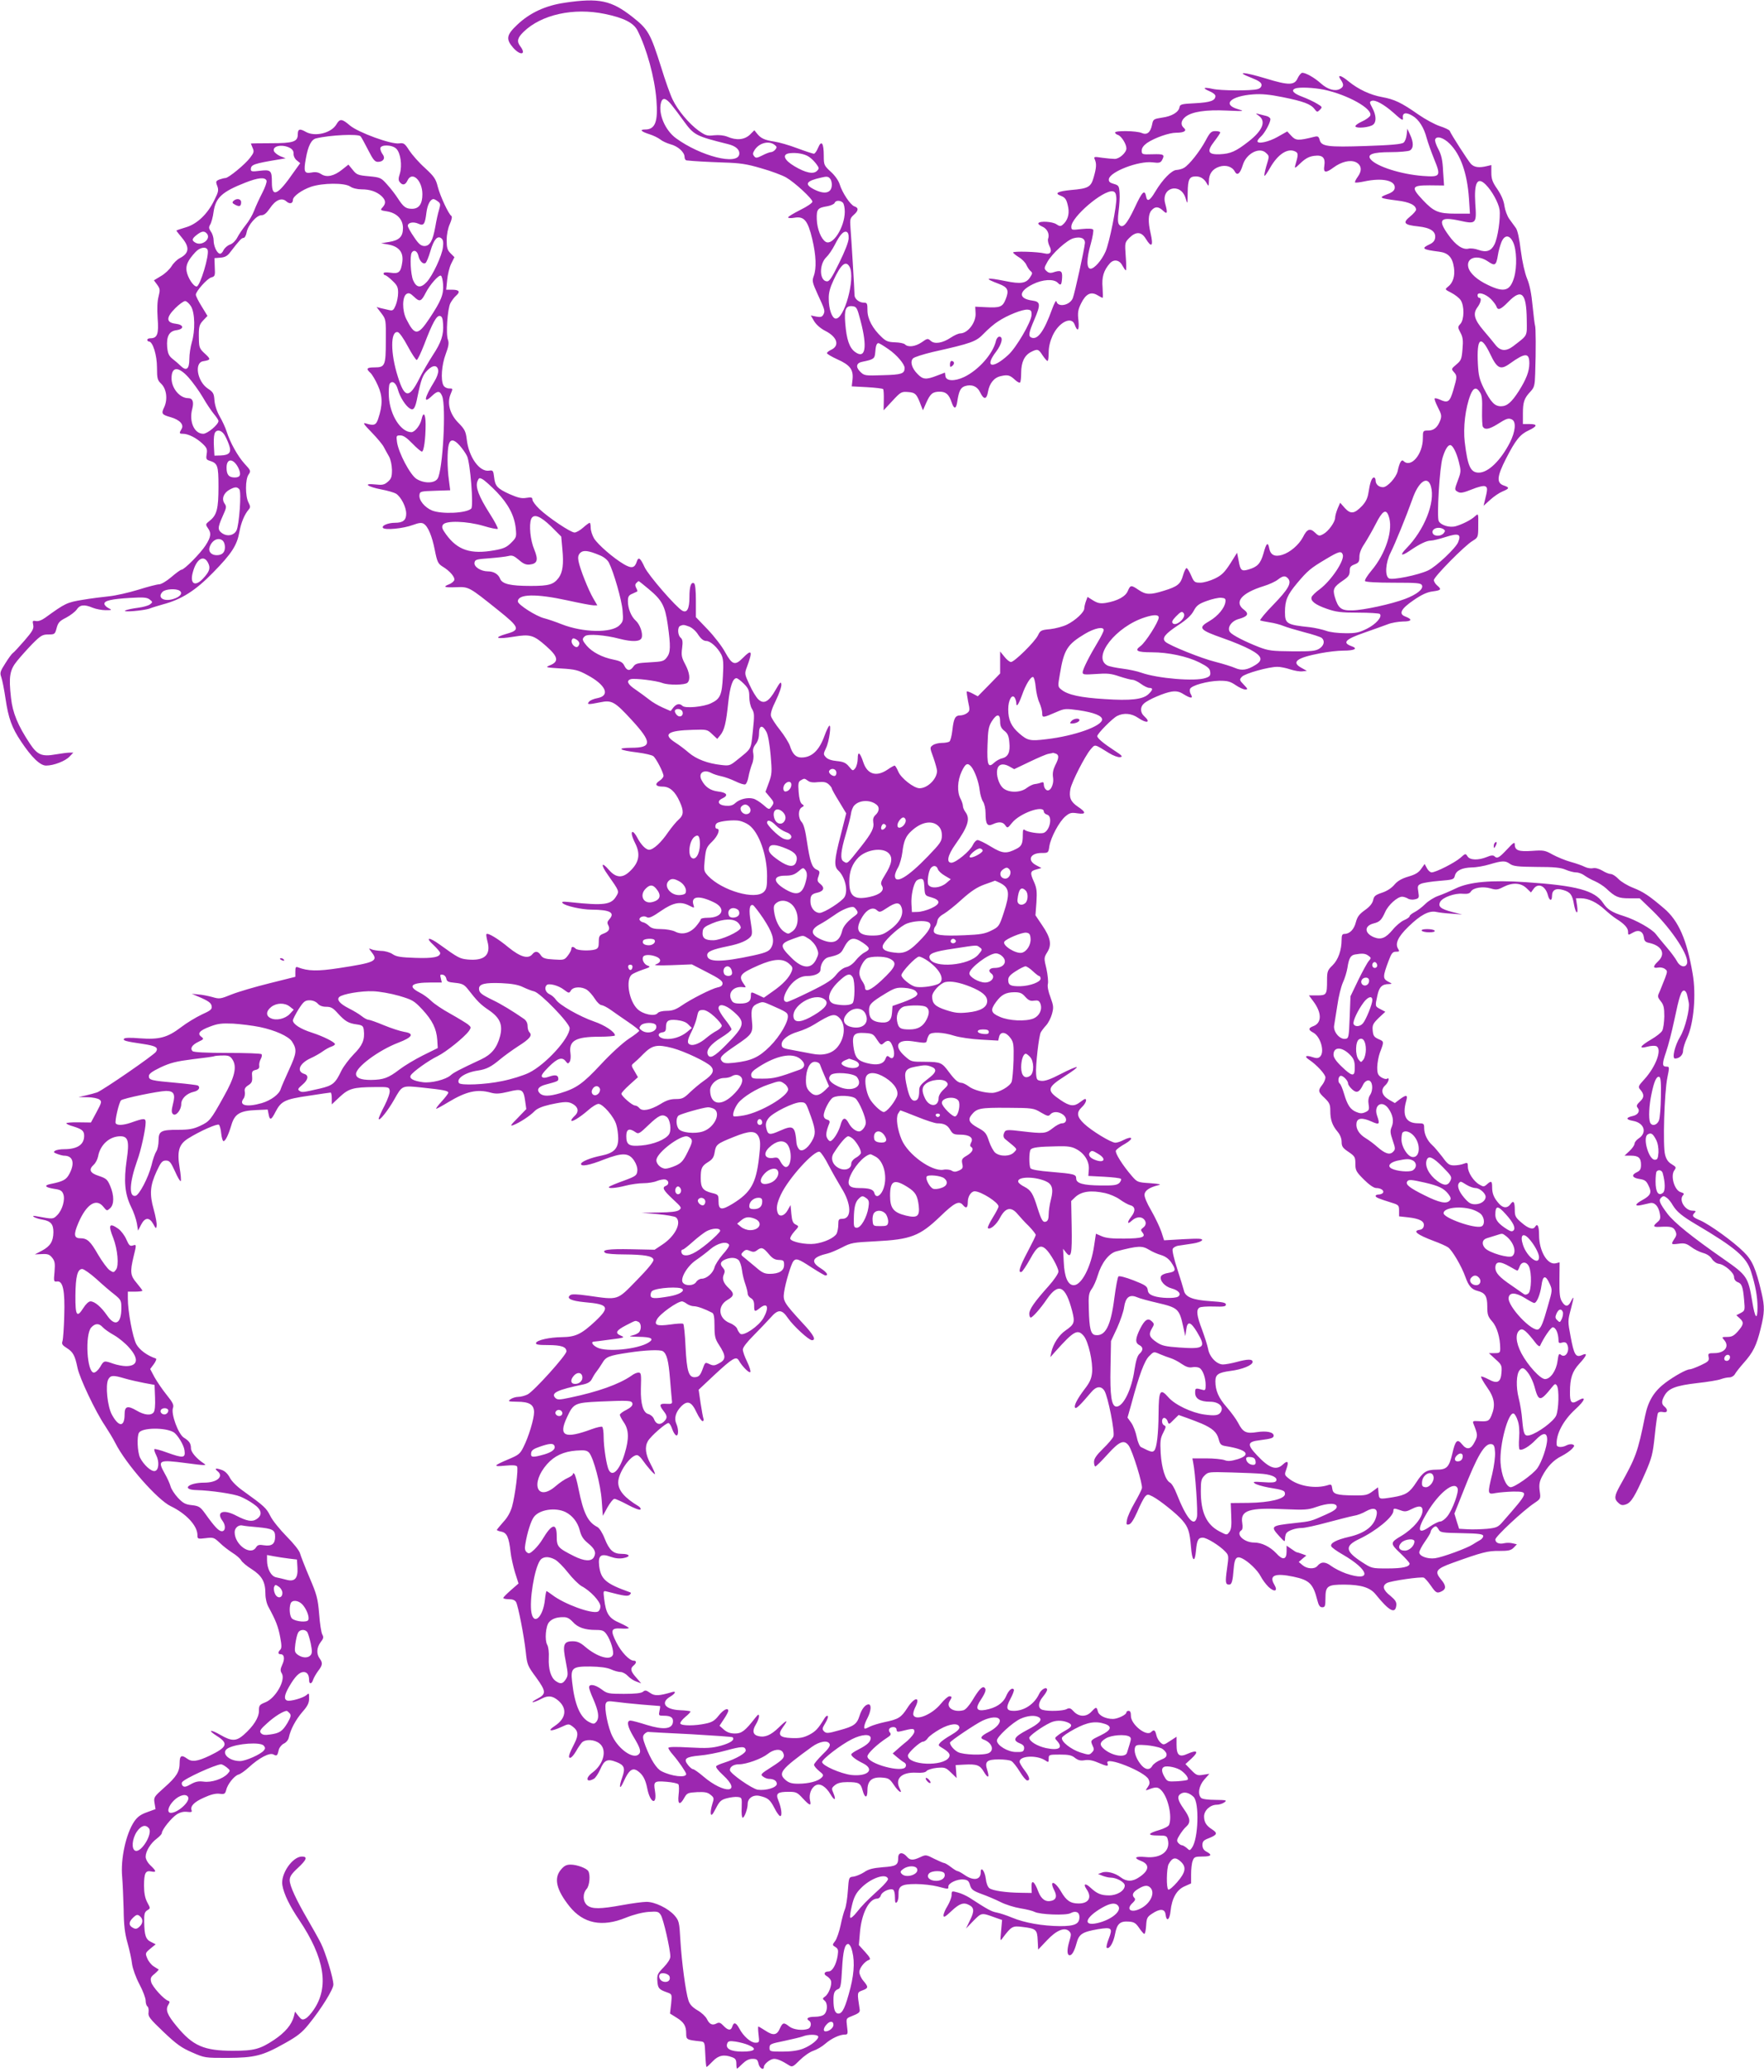 <?xml version="1.0" standalone="no"?>
<!DOCTYPE svg PUBLIC "-//W3C//DTD SVG 20010904//EN"
 "http://www.w3.org/TR/2001/REC-SVG-20010904/DTD/svg10.dtd">
<svg version="1.0" xmlns="http://www.w3.org/2000/svg"
 width="1090pt" height="1280pt" viewBox="0 0 1090 1280"
 preserveAspectRatio="xMidYMid meet">
<g transform="translate(0,1280) scale(0.1,-0.1)"
fill="#9c27b0" stroke="none">
<path d="M3490 12783 c-119 -17 -216 -62 -294 -136 -67 -63 -71 -89 -25 -142
45 -51 83 -43 44 9 -23 30 -18 52 20 89 110 107 309 151 502 111 117 -24 178
-55 202 -102 57 -112 106 -290 117 -428 11 -135 -7 -184 -69 -184 -38 0 -26
-13 28 -30 22 -7 51 -21 64 -31 13 -11 42 -24 63 -30 47 -12 88 -49 88 -79 0
-11 6 -21 13 -21 46 -5 119 -9 227 -13 103 -3 144 -9 235 -36 61 -17 129 -43
152 -56 54 -31 163 -132 163 -150 0 -8 -34 -31 -75 -51 -41 -21 -75 -41 -75
-46 0 -5 18 -6 40 -2 59 10 82 -18 109 -132 24 -101 27 -181 9 -229 -11 -30
-8 -40 24 -111 46 -99 47 -104 36 -126 -8 -15 -17 -18 -44 -13 l-34 7 21 -36
c14 -22 40 -45 70 -60 74 -38 89 -92 33 -117 -13 -6 -24 -15 -24 -20 0 -5 29
-22 64 -38 79 -35 100 -64 94 -124 l-5 -43 94 -5 c51 -3 96 -8 100 -12 3 -3 5
-34 4 -68 l-1 -63 54 58 c52 56 56 58 97 55 45 -3 54 -12 80 -83 l12 -30 21
48 c25 55 39 67 83 67 38 0 57 -17 73 -65 15 -45 28 -44 35 3 10 66 20 86 46
96 42 14 78 0 96 -39 22 -46 40 -44 48 5 9 51 37 87 78 96 43 10 57 7 88 -22
14 -13 28 -21 32 -17 4 3 7 31 7 60 0 65 20 107 60 128 41 21 47 19 72 -20 13
-19 26 -35 31 -35 4 0 7 24 7 53 0 34 9 70 24 103 38 83 116 122 136 70 18
-50 30 -39 24 23 -6 49 -3 67 16 106 29 59 60 75 100 52 15 -9 30 -17 33 -17
3 0 2 28 0 63 -6 65 7 107 45 150 24 27 59 22 77 -13 9 -16 18 -30 22 -30 3 0
3 39 -1 86 -6 85 -6 85 23 115 41 40 74 38 101 -6 36 -59 48 -46 30 33 -17 71
-15 120 5 142 23 26 43 25 72 -2 26 -25 29 -15 13 44 -28 101 96 133 126 33
12 -40 12 -39 13 36 1 82 10 99 51 99 29 0 52 -15 68 -45 10 -18 11 -16 12 15
0 46 22 76 64 90 40 13 80 1 96 -30 15 -28 33 -13 49 39 21 73 105 116 145 75
20 -19 20 -18 0 -83 -8 -29 -13 -55 -11 -57 3 -3 18 19 35 49 50 88 114 127
161 98 13 -9 13 -21 -5 -81 -6 -23 -3 -22 33 13 30 28 52 40 83 44 53 7 71
-11 63 -63 -7 -42 9 -45 57 -9 49 36 103 49 138 33 35 -17 40 -52 12 -90 -12
-16 -19 -32 -17 -35 3 -3 29 0 57 6 112 24 195 6 188 -42 -2 -15 -17 -27 -48
-38 -53 -20 -46 -24 63 -38 77 -9 117 -29 117 -57 0 -6 -17 -26 -37 -42 -48
-39 -37 -52 51 -61 75 -8 109 -31 104 -70 -2 -18 -13 -31 -35 -41 -53 -25 -44
-32 59 -45 57 -7 83 -35 92 -98 8 -51 -6 -95 -36 -118 -21 -17 -21 -17 20 -38
23 -12 49 -32 58 -46 23 -35 22 -120 -2 -146 -17 -19 -17 -21 0 -54 15 -27 18
-48 13 -102 -5 -61 -8 -70 -38 -95 -31 -26 -32 -28 -16 -46 22 -24 21 -30 -3
-113 -22 -74 -33 -81 -85 -57 -14 6 -27 9 -30 6 -3 -3 6 -27 20 -55 22 -42 24
-53 15 -79 -17 -45 -40 -64 -75 -64 -32 0 -33 -1 -33 -48 0 -99 -74 -186 -120
-140 -12 12 -25 -11 -36 -64 -9 -38 -63 -98 -90 -98 -27 0 -46 18 -46 42 0 10
-5 18 -10 18 -14 0 -25 -33 -34 -93 -5 -35 -17 -58 -39 -82 -48 -50 -71 -53
-107 -14 l-29 33 -16 -37 c-8 -20 -15 -45 -15 -55 0 -27 -41 -84 -72 -101 -25
-14 -29 -14 -52 8 -31 30 -50 23 -75 -28 -25 -47 -79 -94 -128 -109 -46 -14
-72 -1 -80 39 -8 43 -18 36 -36 -31 -18 -62 -37 -83 -94 -99 -41 -12 -49 -5
-59 54 l-10 50 -42 -67 c-35 -54 -53 -72 -94 -92 -29 -14 -69 -26 -90 -26 -36
0 -40 3 -58 45 -11 25 -23 45 -28 45 -5 0 -15 -20 -22 -45 -15 -54 -34 -69
-119 -95 -83 -26 -111 -25 -155 5 -47 32 -51 31 -67 -6 -14 -35 -65 -62 -136
-74 -34 -5 -50 -2 -78 15 l-35 22 -10 -27 c-5 -14 -10 -34 -10 -44 0 -23 -54
-74 -107 -100 -24 -12 -70 -24 -103 -28 -56 -5 -62 -8 -76 -38 -19 -40 -146
-165 -167 -165 -9 0 -27 15 -41 33 l-26 32 0 -68 0 -68 -69 -71 -69 -70 -32
17 c-17 9 -34 15 -36 13 -2 -3 2 -30 8 -62 12 -53 11 -59 -7 -72 -10 -8 -29
-14 -41 -14 -31 0 -41 -17 -49 -90 -4 -36 -12 -68 -19 -72 -6 -4 -27 -8 -47
-8 -19 0 -44 -6 -55 -14 -19 -14 -19 -15 4 -78 12 -35 22 -71 22 -81 0 -49
-58 -107 -108 -107 -35 0 -114 62 -131 102 -9 21 -19 38 -23 38 -4 0 -24 -11
-44 -25 -68 -46 -124 -30 -149 44 -21 64 -35 73 -35 24 0 -22 -7 -48 -15 -59
-15 -18 -16 -18 -39 10 -19 23 -34 30 -75 34 -32 3 -56 11 -67 23 -17 18 -17
21 0 57 20 40 35 154 19 137 -5 -5 -18 -32 -28 -60 -33 -92 -79 -135 -143
-135 -34 0 -55 21 -71 72 -7 20 -35 65 -62 99 -27 34 -52 72 -55 85 -4 16 6
48 31 98 20 41 35 85 33 98 -2 19 -8 14 -36 -35 -41 -72 -72 -90 -106 -58 -13
12 -38 53 -55 91 -31 67 -31 68 -15 111 36 98 30 111 -26 54 -48 -49 -66 -43
-109 35 -19 36 -68 99 -108 141 l-73 76 0 101 c0 63 -4 103 -11 108 -19 11
-29 -18 -29 -87 0 -70 -15 -98 -44 -82 -39 22 -210 219 -233 269 -26 57 -38
66 -48 35 -13 -41 -32 -45 -80 -17 -66 39 -159 120 -184 159 -11 19 -21 48
-21 66 0 17 -3 31 -6 31 -4 0 -22 -13 -41 -30 -18 -16 -42 -30 -53 -30 -24 0
-161 92 -217 145 -24 23 -43 49 -43 58 0 14 -7 16 -38 11 -30 -5 -52 1 -103
23 -77 35 -90 50 -96 106 -5 40 -7 43 -32 39 -59 -8 -125 85 -137 194 -6 49
-13 62 -49 99 -55 54 -74 123 -51 179 15 36 15 36 -9 36 -14 0 -29 8 -35 19
-18 34 -11 127 14 193 18 48 21 69 14 88 -14 34 -3 192 15 227 8 15 24 37 36
47 27 24 18 36 -26 36 l-36 0 6 60 c3 33 14 79 25 101 l20 40 -24 24 c-20 20
-24 34 -24 82 0 35 8 74 20 100 11 25 15 45 9 49 -17 10 -69 122 -84 180 -12
49 -23 64 -79 116 -36 32 -79 81 -97 108 -28 44 -34 48 -63 44 -49 -7 -251 67
-303 110 -50 43 -63 44 -84 8 -31 -54 -132 -79 -189 -47 -38 22 -50 18 -50
-15 0 -46 -27 -55 -168 -55 -67 0 -122 -1 -122 -2 0 -1 5 -13 11 -27 10 -22 8
-30 -16 -61 -30 -40 -133 -125 -152 -125 -6 0 -23 -4 -37 -9 -22 -9 -24 -13
-14 -39 10 -26 8 -38 -17 -87 -42 -88 -108 -150 -178 -170 -31 -9 -57 -18 -57
-20 0 -2 16 -22 35 -45 48 -58 44 -95 -14 -125 -16 -8 -39 -30 -51 -50 -12
-19 -41 -47 -66 -61 l-43 -26 20 -27 c18 -25 19 -32 9 -72 -8 -29 -10 -76 -6
-135 8 -98 -2 -124 -45 -124 -10 0 -19 -4 -19 -10 0 -5 5 -10 10 -10 24 0 50
-84 50 -161 0 -67 3 -78 25 -99 34 -32 42 -96 20 -145 -20 -41 -16 -47 41 -63
55 -16 82 -46 66 -72 -16 -27 -15 -30 8 -30 33 0 82 -25 119 -59 29 -27 33
-36 28 -66 -5 -29 -2 -35 16 -41 52 -16 57 -28 57 -161 0 -136 -10 -176 -55
-211 -25 -20 -26 -22 -11 -44 23 -32 20 -55 -14 -108 -32 -49 -131 -150 -149
-150 -5 0 -33 -20 -62 -45 -29 -25 -63 -45 -75 -45 -12 0 -71 -15 -131 -34
-59 -18 -139 -36 -178 -40 -38 -4 -113 -13 -165 -22 -97 -16 -107 -21 -230
-110 -22 -16 -44 -24 -58 -21 -21 4 -22 1 -17 -23 5 -24 -3 -39 -54 -98 -34
-39 -66 -74 -72 -77 -6 -4 -27 -32 -46 -63 -32 -50 -35 -59 -25 -86 6 -17 18
-77 26 -132 18 -122 39 -180 96 -265 66 -99 118 -149 155 -149 47 0 119 28
145 56 l23 24 -23 0 c-13 0 -52 -5 -87 -11 -84 -15 -112 -3 -158 66 -75 113
-107 191 -117 283 -15 132 -8 173 38 229 21 26 64 74 95 106 51 51 62 57 98
57 39 0 41 2 51 40 9 34 19 44 59 64 26 14 55 36 65 50 19 30 47 33 99 11 20
-8 56 -15 79 -15 41 0 42 1 18 13 -14 7 -25 19 -25 27 0 19 44 29 160 36 83 5
103 3 120 -10 19 -15 19 -17 2 -30 -10 -8 -43 -17 -74 -21 -31 -4 -66 -11 -77
-16 -30 -14 115 -2 151 12 15 6 52 17 80 25 114 30 201 85 309 196 115 117
148 168 163 250 10 58 32 110 57 139 12 14 12 20 -1 45 -20 39 -20 143 1 172
15 22 14 25 -25 67 -41 45 -89 130 -111 200 -7 22 -26 64 -43 93 -18 32 -30
71 -32 99 -3 42 -7 50 -42 73 -64 44 -84 159 -28 168 48 8 49 12 12 46 -33 30
-37 39 -38 87 -2 81 1 92 28 121 l25 26 -36 59 c-20 32 -36 64 -36 72 0 21 71
101 96 107 22 6 24 11 21 63 l-2 56 37 3 c28 2 44 11 60 33 60 78 71 89 83 89
7 0 16 16 19 35 9 45 61 105 91 105 17 0 32 13 52 42 35 53 74 69 102 44 21
-19 41 -14 41 9 0 22 56 62 112 81 73 24 205 25 241 2 15 -11 45 -18 71 -18
53 0 93 -14 124 -42 26 -25 28 -45 6 -69 -16 -17 -14 -19 27 -25 61 -10 99
-49 99 -103 0 -53 -23 -76 -86 -86 l-49 -8 45 -8 c65 -12 94 -48 86 -107 -9
-64 -21 -75 -73 -67 -28 4 -43 2 -43 -4 0 -6 4 -11 9 -11 5 0 26 -15 45 -34
30 -28 36 -40 36 -75 0 -23 -7 -58 -15 -77 -13 -31 -18 -35 -40 -30 -14 3 -37
9 -52 12 l-26 7 29 -38 c29 -38 29 -40 28 -171 0 -154 -5 -164 -70 -164 -48 0
-54 -8 -25 -34 10 -9 31 -44 46 -78 30 -66 30 -121 2 -205 -13 -40 -26 -45
-77 -29 -20 6 -12 -6 36 -55 34 -35 68 -76 75 -90 8 -15 22 -41 32 -58 11 -19
18 -53 19 -84 0 -43 -4 -55 -26 -74 -22 -19 -34 -21 -79 -16 -76 8 -48 -14 39
-31 38 -7 79 -19 91 -26 31 -20 63 -82 63 -124 0 -40 -20 -56 -69 -56 -42 0
-84 -17 -75 -31 10 -16 126 -5 187 18 35 13 52 15 65 7 27 -16 52 -77 69 -164
14 -71 20 -83 47 -100 47 -28 79 -67 73 -85 -4 -8 -18 -20 -32 -25 -41 -16
-29 -21 43 -18 80 3 79 3 259 -141 134 -107 140 -123 53 -147 -86 -25 -61 -35
43 -18 103 17 124 11 202 -58 75 -66 80 -96 22 -119 -30 -12 -25 -13 68 -19
88 -5 108 -10 163 -40 115 -61 145 -127 65 -143 -23 -4 -47 -14 -53 -22 -16
-19 -6 -19 69 -4 71 15 90 4 193 -108 128 -139 128 -173 -1 -173 -96 -1 -77
-15 38 -29 46 -6 90 -16 98 -23 18 -14 63 -102 63 -122 0 -7 -11 -21 -25 -30
-32 -21 -24 -36 21 -36 42 0 76 -30 104 -93 26 -57 25 -83 -6 -110 -14 -12
-43 -47 -65 -78 -43 -64 -92 -109 -118 -109 -21 0 -52 33 -75 78 -9 17 -21 32
-27 32 -11 0 -5 -28 16 -70 34 -68 24 -120 -34 -174 -45 -43 -85 -40 -128 9
-48 56 -53 34 -7 -30 71 -101 71 -101 52 -132 -31 -53 -76 -59 -283 -37 -47 5
-58 4 -48 -6 15 -17 117 -40 178 -40 115 -1 148 -18 109 -61 -12 -13 -13 -22
-5 -36 12 -24 3 -39 -32 -52 -23 -9 -27 -16 -27 -50 0 -32 -4 -41 -22 -47 -34
-10 -109 -7 -121 5 -15 15 -27 14 -27 -3 0 -7 -10 -26 -22 -41 -20 -26 -25
-27 -86 -23 -53 3 -68 8 -80 26 -17 26 -35 28 -52 7 -26 -32 -74 -18 -147 41
-66 55 -128 92 -137 83 -3 -2 0 -22 6 -45 23 -84 -18 -122 -123 -112 -48 5
-58 10 -173 93 -66 48 -91 45 -38 -3 23 -22 42 -44 42 -50 0 -25 -44 -34 -154
-30 -89 3 -117 7 -140 23 -16 11 -47 20 -70 20 -23 1 -50 5 -61 10 -18 8 -18
7 2 -19 42 -53 22 -63 -201 -97 -136 -21 -193 -19 -256 5 -12 5 -15 -1 -15
-26 l0 -33 -160 -40 c-89 -22 -194 -53 -234 -69 -69 -28 -75 -29 -119 -16 -26
7 -65 15 -87 16 l-40 4 35 -15 c69 -29 85 -41 88 -62 3 -19 -8 -27 -61 -51
-36 -17 -94 -52 -129 -79 -83 -63 -133 -77 -254 -68 -59 5 -94 4 -98 -3 -7
-11 10 -16 119 -32 79 -12 95 -22 79 -48 -12 -20 -327 -237 -364 -251 -14 -5
-45 -13 -70 -19 l-45 -10 56 -1 c30 0 63 -7 73 -14 16 -12 15 -17 -17 -77
l-35 -65 -76 1 c-42 1 -76 -2 -76 -6 0 -4 19 -13 42 -19 55 -17 68 -28 68 -58
0 -55 -42 -83 -124 -83 -23 0 -48 -4 -56 -10 -11 -7 -9 -11 13 -19 16 -6 35
-11 43 -11 54 0 68 -44 34 -110 -20 -39 -39 -49 -118 -65 -43 -9 -33 -21 23
-30 37 -5 48 -11 56 -32 13 -34 -6 -99 -37 -130 -26 -26 -25 -26 -124 -8 -26
5 -31 4 -20 -4 8 -5 32 -13 52 -16 52 -9 68 -28 68 -78 -1 -57 -19 -86 -71
-114 l-44 -23 44 2 c35 2 47 -2 63 -22 17 -21 19 -35 15 -87 -6 -60 -5 -63 16
-60 36 4 49 -56 44 -213 -2 -74 -7 -145 -11 -156 -6 -17 -1 -25 26 -42 40 -25
51 -46 67 -123 13 -64 112 -272 169 -356 21 -32 51 -81 65 -109 65 -129 260
-350 341 -389 96 -46 166 -121 166 -179 0 -24 2 -25 51 -19 47 6 52 4 87 -29
20 -20 56 -47 79 -62 23 -14 47 -35 53 -46 6 -11 35 -36 66 -55 63 -41 84 -78
84 -152 0 -29 8 -62 20 -83 44 -81 59 -119 71 -183 10 -52 10 -70 1 -79 -16
-16 -15 -28 2 -28 23 0 27 -29 10 -65 -12 -27 -13 -37 -3 -53 26 -41 -38 -154
-101 -179 -37 -15 -40 -19 -40 -53 0 -42 -34 -95 -94 -148 -46 -40 -74 -41
-143 -1 -64 37 -83 32 -23 -6 73 -46 65 -69 -45 -122 -76 -36 -109 -40 -139
-18 -34 25 -46 19 -46 -25 0 -56 -18 -86 -95 -154 -64 -57 -66 -60 -60 -96 l6
-37 -52 -19 c-40 -14 -60 -29 -80 -58 -51 -76 -85 -232 -74 -343 3 -37 7 -126
9 -198 1 -98 7 -149 24 -209 12 -43 25 -101 28 -130 4 -29 23 -82 45 -124 22
-41 39 -87 39 -102 0 -16 5 -32 11 -36 6 -3 9 -20 7 -36 -4 -26 6 -39 93 -122
80 -76 111 -98 176 -126 77 -34 80 -34 218 -34 170 1 217 13 354 90 79 44 108
67 148 117 79 97 153 217 153 246 0 39 -48 197 -77 255 -14 28 -50 92 -79 142
-73 125 -114 213 -114 248 0 22 12 40 50 75 55 51 62 71 26 71 -59 0 -134
-109 -121 -178 9 -54 46 -129 103 -213 158 -235 187 -415 90 -556 -16 -24 -38
-48 -50 -54 -19 -10 -25 -8 -44 16 l-21 27 -7 -29 c-13 -51 -54 -100 -123
-146 -86 -57 -123 -67 -253 -67 -179 0 -248 30 -347 150 -60 72 -72 103 -53
134 10 17 10 21 -1 25 -26 8 -98 87 -105 116 -6 24 -2 32 22 51 15 13 26 25
24 27 -3 1 -17 10 -31 19 -14 9 -32 31 -39 49 -13 31 -13 33 19 60 l33 27 -28
14 c-33 15 -42 41 -43 123 -1 50 2 62 19 73 20 12 20 12 0 49 -14 27 -20 57
-20 103 0 78 9 95 44 88 34 -7 33 2 -4 37 -18 17 -30 39 -30 54 0 34 31 84 69
112 17 13 31 28 31 34 0 21 60 95 93 116 21 13 43 18 64 15 24 -3 31 -1 27 9
-10 26 15 52 76 79 41 19 73 27 96 24 30 -4 35 -1 41 21 8 37 49 88 75 97 13
3 41 23 64 44 65 60 129 93 153 81 22 -12 25 -9 34 30 4 14 18 31 31 37 15 7
28 23 31 39 11 50 42 108 84 157 32 36 41 55 41 83 0 34 -1 35 -17 20 -22 -18
-100 -40 -119 -33 -21 8 -17 34 12 85 37 64 64 91 90 91 22 0 34 -17 34 -51 0
-26 17 -24 25 4 4 12 18 36 31 54 28 36 29 50 9 77 -21 28 -18 69 6 100 18 23
20 31 10 49 -6 12 -15 69 -19 127 -8 94 -14 118 -60 225 -28 66 -54 133 -58
148 -4 17 -40 62 -83 105 -42 43 -88 99 -101 127 -25 49 -37 60 -169 155 -37
26 -70 59 -81 81 -13 24 -30 41 -51 48 -37 13 -46 9 -24 -9 39 -32 -4 -70 -82
-70 -101 0 -146 -44 -47 -46 85 -2 229 -23 269 -40 22 -9 59 -29 82 -46 50
-34 57 -68 19 -93 -28 -19 -60 -13 -126 21 -79 42 -127 24 -85 -32 21 -28 19
-64 -4 -64 -19 0 -44 26 -104 110 -29 40 -38 46 -81 51 -40 4 -55 12 -87 46
-21 23 -41 54 -45 70 -4 15 -20 52 -37 81 -45 81 -36 85 132 63 120 -16 132
-16 110 -2 -44 29 -79 69 -79 93 0 30 -11 46 -44 66 -34 21 -81 148 -67 184 6
18 -1 33 -39 80 -26 32 -59 81 -75 109 l-27 51 23 31 c12 17 18 32 12 34 -54
18 -101 53 -121 89 -22 42 -52 200 -52 282 l0 42 45 0 c25 0 45 3 45 6 0 3
-16 24 -35 47 -40 46 -42 69 -20 162 19 77 19 78 -5 70 -17 -5 -23 1 -39 37
-10 24 -32 53 -49 66 -57 40 -65 26 -32 -57 27 -70 36 -170 17 -195 -14 -19
-16 -19 -40 -3 -13 9 -45 52 -71 96 -48 84 -67 101 -111 101 -38 0 -41 24 -11
94 50 117 111 156 155 100 21 -26 22 -26 41 -9 26 23 26 79 1 138 -17 40 -25
47 -70 62 -56 18 -65 39 -31 70 11 10 22 32 26 50 13 73 71 125 138 125 48 0
56 -31 39 -145 -19 -131 -12 -210 26 -289 17 -33 33 -81 37 -105 l7 -44 19 37
c24 46 51 47 75 4 16 -30 18 -31 21 -11 2 12 -6 57 -18 100 -27 96 -23 148 18
237 26 56 35 66 57 66 22 0 30 -9 56 -66 16 -37 32 -64 36 -61 3 4 0 41 -7 82
-17 102 -5 145 52 181 73 46 182 94 191 85 5 -5 12 -30 14 -55 3 -25 9 -46 14
-46 12 0 30 37 49 100 20 68 52 88 155 92 l69 3 6 -30 c7 -39 17 -35 43 17 34
65 58 77 203 98 71 11 132 20 137 20 4 0 7 -16 7 -36 l0 -37 49 46 c56 52 83
60 216 61 87 1 90 0 93 -23 2 -13 -12 -53 -32 -92 -20 -38 -36 -74 -36 -81 1
-20 57 50 96 119 50 88 46 87 171 74 133 -14 163 -20 163 -32 0 -5 -19 -30
-41 -54 -23 -25 -38 -45 -33 -45 4 0 37 18 73 40 113 68 180 83 265 59 30 -8
53 -7 107 6 84 21 94 15 104 -57 l7 -50 -53 -55 c-45 -45 -49 -52 -27 -44 39
15 103 57 130 85 16 17 46 30 98 42 93 20 114 20 145 0 30 -20 32 -47 5 -71
-11 -10 -20 -22 -20 -27 0 -14 51 17 102 61 25 23 55 41 66 41 27 0 96 -79
110 -128 7 -22 12 -60 12 -86 0 -63 -27 -90 -106 -106 -65 -13 -124 -37 -124
-51 0 -18 53 -8 141 27 115 44 154 43 187 -6 14 -21 22 -46 20 -64 -3 -28 -9
-33 -85 -61 -45 -16 -85 -33 -89 -37 -12 -13 41 -9 103 7 31 8 80 15 109 15
28 0 66 6 84 14 18 7 41 11 51 9 23 -6 25 -31 4 -39 -26 -10 -17 -27 42 -82
55 -51 57 -54 39 -68 -14 -10 -52 -14 -125 -15 l-106 -2 99 -8 c55 -5 105 -14
113 -20 37 -32 -5 -116 -84 -168 l-48 -32 -145 3 c-141 3 -188 -4 -159 -23 8
-5 59 -9 114 -9 129 -1 179 -10 183 -33 2 -11 -35 -57 -104 -127 -123 -126
-110 -122 -299 -95 -72 10 -103 11 -112 3 -25 -20 6 -35 89 -43 150 -13 159
-30 66 -118 -85 -79 -121 -97 -205 -98 -78 -1 -155 -18 -161 -36 -3 -10 16
-13 73 -13 83 0 115 -11 115 -39 0 -23 -201 -246 -240 -266 -16 -8 -42 -15
-58 -15 -15 0 -37 -7 -48 -15 -17 -13 -14 -14 41 -15 76 0 105 -18 105 -65 0
-41 -34 -154 -66 -216 -20 -41 -31 -49 -91 -74 -95 -40 -100 -48 -22 -40 45 4
69 3 74 -5 9 -14 -12 -180 -31 -248 -10 -35 -29 -69 -55 -96 -21 -24 -39 -46
-39 -48 0 -3 13 -8 29 -11 33 -7 46 -35 56 -127 3 -30 16 -86 27 -124 l22 -69
-47 -41 c-26 -23 -47 -44 -47 -48 0 -5 16 -8 35 -8 23 0 37 -6 44 -18 13 -25
49 -208 60 -309 8 -78 11 -85 65 -158 61 -85 62 -101 6 -130 -17 -9 -30 -18
-30 -20 0 -5 26 4 60 22 37 19 65 16 98 -12 59 -49 50 -112 -20 -158 -51 -33
-25 -37 42 -6 43 20 45 20 70 1 33 -25 36 -51 10 -102 -35 -68 -41 -90 -27
-90 8 0 23 18 36 40 12 22 29 46 37 55 22 21 77 19 108 -6 49 -38 27 -128 -43
-180 -46 -34 -39 -65 8 -39 10 5 28 32 40 59 25 58 44 67 100 45 49 -19 56
-38 36 -94 -22 -62 -17 -83 7 -30 39 86 62 97 107 53 19 -20 31 -46 40 -90 18
-95 63 -111 48 -17 -10 58 -4 62 71 56 37 -3 70 -10 74 -16 4 -6 5 -35 1 -65
-7 -61 9 -67 37 -15 15 26 22 29 77 32 47 2 65 -1 83 -16 23 -18 23 -22 11
-59 -7 -22 -11 -48 -9 -59 3 -14 11 -6 31 33 23 45 33 54 68 63 22 6 53 10 67
8 26 -3 27 -4 25 -65 -2 -35 1 -63 6 -63 11 0 31 55 31 85 0 35 33 58 72 50
53 -12 66 -23 93 -75 14 -28 30 -50 36 -50 14 0 7 52 -12 98 -17 42 -5 52 65
52 45 0 53 -4 86 -40 44 -47 54 -50 45 -12 -8 36 8 78 35 92 27 15 63 -7 92
-56 25 -42 36 -37 18 7 -13 29 -12 33 9 50 16 13 39 19 76 19 72 0 83 -6 95
-51 14 -51 30 -50 30 1 0 58 27 82 88 78 42 -3 49 -7 75 -45 28 -43 57 -61 37
-24 -33 62 11 104 103 99 35 -2 55 1 63 11 6 7 34 16 63 19 49 4 55 2 87 -29
l35 -34 -3 40 -3 40 54 3 c77 4 96 -3 120 -44 26 -44 37 -39 21 11 -17 52 -2
65 72 65 33 0 67 -4 77 -10 10 -5 33 -34 52 -65 18 -30 39 -55 46 -55 21 0 15
22 -17 64 -17 22 -30 45 -30 52 0 37 105 42 157 9 22 -15 23 -14 23 10 0 24 2
25 69 25 54 0 74 -4 94 -21 20 -15 35 -18 59 -14 23 4 49 0 81 -14 59 -25 68
-26 60 -4 -18 47 232 -52 254 -100 9 -20 8 -29 -5 -48 -15 -21 -14 -22 2 -16
48 19 62 18 83 -5 41 -44 67 -160 47 -212 -3 -9 -30 -23 -60 -32 -73 -21 -77
-34 -10 -34 51 0 56 -2 62 -25 18 -71 -42 -118 -138 -108 -63 6 -77 -5 -28
-24 55 -21 52 -59 -10 -100 -41 -29 -79 -29 -114 -2 -36 28 -88 41 -117 30
l-24 -9 28 -11 c16 -6 37 -11 48 -11 38 0 89 -28 89 -49 0 -32 -47 -61 -97
-61 -50 0 -75 11 -115 48 -32 30 -47 24 -24 -10 35 -50 14 -88 -49 -88 -50 0
-76 17 -109 74 -39 67 -75 72 -41 6 17 -34 12 -56 -17 -63 -36 -10 -64 9 -82
56 -24 65 -44 78 -42 30 l1 -38 -65 1 c-93 1 -175 13 -196 28 -11 8 -20 32
-23 61 -6 46 -31 77 -31 38 0 -47 -43 -55 -98 -18 -20 14 -40 25 -45 25 -5 0
-23 11 -41 25 -18 14 -37 25 -42 25 -5 0 -32 12 -61 26 -50 26 -53 26 -87 10
-45 -21 -63 -20 -83 4 -26 30 -53 26 -53 -7 0 -46 -11 -53 -96 -59 -60 -5 -88
-12 -115 -31 -20 -13 -50 -25 -65 -27 -29 -3 -29 -4 -35 -87 -3 -46 -11 -97
-18 -114 -7 -16 -19 -61 -27 -100 -8 -38 -23 -82 -33 -96 -19 -25 -19 -26 1
-38 17 -11 19 -19 14 -53 -9 -56 -33 -98 -56 -98 -27 0 -34 -17 -11 -29 10 -6
22 -18 25 -27 9 -24 -12 -81 -35 -98 -17 -12 -18 -15 -4 -26 20 -16 19 -64 -1
-84 -9 -10 -33 -16 -60 -16 -41 0 -57 -11 -34 -25 16 -10 12 -42 -6 -49 -33
-13 -92 -6 -117 14 -34 27 -41 25 -58 -12 -18 -42 -41 -46 -89 -14 -22 14 -42
26 -44 26 -3 0 -2 -23 1 -50 6 -48 5 -50 -20 -50 -28 0 -74 40 -99 88 -20 37
-34 41 -43 12 -8 -27 -27 -25 -55 5 -18 19 -27 22 -42 14 -26 -14 -44 -6 -60
27 -7 15 -33 40 -58 54 -32 19 -48 36 -56 61 -17 51 -42 238 -50 373 -6 112
-9 120 -36 152 -39 44 -121 84 -173 84 -23 0 -90 -9 -150 -20 -137 -25 -186
-25 -216 -2 -28 23 -30 73 -4 102 18 20 24 87 10 110 -11 18 -70 40 -109 40
-26 0 -40 -7 -60 -31 -45 -53 -29 -124 53 -227 85 -106 201 -130 348 -70 47
19 102 33 140 36 56 4 62 2 76 -19 16 -24 59 -212 59 -257 0 -15 -16 -40 -41
-66 -38 -39 -42 -47 -39 -86 3 -44 10 -52 62 -70 28 -10 29 -11 23 -70 l-7
-60 40 -25 c47 -29 60 -52 60 -99 0 -37 3 -39 90 -48 24 -3 25 -6 28 -80 2
-43 5 -78 8 -78 3 0 20 16 38 35 35 37 70 44 120 25 20 -7 26 -16 26 -40 0
-16 2 -30 4 -30 3 0 18 14 34 30 21 20 40 30 61 30 27 0 32 -4 38 -30 5 -27
33 -44 33 -20 0 18 40 50 63 50 21 0 49 -12 93 -40 19 -12 25 -9 66 32 25 25
62 51 84 58 21 7 54 26 73 43 38 33 89 57 121 57 19 0 20 4 14 50 -6 48 -5 50
22 61 51 20 59 26 56 45 -16 106 -17 104 17 117 38 14 38 21 6 59 -14 16 -25
41 -25 54 0 25 33 67 61 76 10 4 4 16 -25 48 l-39 43 6 71 c9 122 56 216 108
216 9 0 19 9 22 20 5 21 52 44 74 36 8 -3 13 -22 13 -48 0 -32 3 -39 12 -30 6
6 11 27 10 46 -2 54 17 66 107 66 42 0 103 -7 134 -15 70 -18 67 -18 67 0 0
21 56 47 93 43 26 -2 34 -9 41 -35 8 -27 19 -35 70 -54 34 -12 86 -34 118 -50
31 -16 86 -33 123 -39 38 -6 77 -16 88 -22 33 -17 194 -23 222 -8 31 17 55 7
55 -23 0 -44 -28 -57 -121 -57 -106 1 -217 20 -294 52 -33 14 -76 28 -96 32
-33 6 -55 18 -169 92 -19 12 -52 27 -72 32 -37 10 -38 10 -38 -16 0 -15 -12
-45 -25 -67 -14 -22 -25 -48 -25 -59 0 -15 11 -9 50 28 49 46 75 55 109 36 31
-16 32 -39 5 -93 l-25 -52 46 48 c51 51 49 51 134 20 l43 -15 -6 -67 c-6 -65
-6 -66 11 -42 53 70 60 74 121 66 84 -10 91 -16 94 -83 l3 -57 54 57 c59 63
110 84 138 56 13 -14 13 -21 -1 -67 -14 -49 -13 -81 4 -81 14 0 29 26 42 74
15 57 35 70 132 87 86 14 93 8 67 -59 -11 -28 -17 -54 -12 -56 16 -10 41 31
51 85 12 64 31 81 85 77 32 -2 43 -9 63 -38 13 -19 27 -36 32 -38 5 -2 10 20
12 50 3 47 6 55 37 75 47 32 79 31 83 -4 6 -49 25 -36 31 20 8 79 38 132 87
153 l40 18 0 57 c0 32 4 69 10 83 8 23 15 26 60 26 55 0 63 10 25 30 -17 9
-25 22 -25 41 0 22 7 30 39 42 52 21 56 31 23 53 -39 25 -51 45 -52 81 0 38
38 73 79 73 15 0 36 7 47 15 17 13 12 14 -56 15 -45 0 -81 5 -88 12 -23 23
-14 75 19 113 l32 36 -39 -6 c-35 -6 -42 -3 -74 30 l-35 36 39 36 c45 42 34
54 -25 28 -52 -24 -69 -10 -69 56 l0 49 -40 -26 c-39 -26 -41 -26 -60 -9 -10
9 -22 30 -25 46 -7 31 -15 35 -32 18 -30 -30 -127 49 -125 101 0 20 -4 30 -14
30 -8 0 -14 -4 -14 -10 0 -14 -54 -40 -83 -40 -45 0 -87 21 -93 46 -8 30 -11
30 -40 -1 -31 -34 -77 -33 -109 1 -19 21 -27 24 -44 15 -21 -12 -112 -15 -148
-5 -31 8 -30 44 2 82 14 17 25 35 25 42 0 22 -35 5 -49 -25 -29 -63 -92 -105
-156 -105 -47 0 -52 17 -21 75 14 26 23 51 21 56 -10 16 -32 -2 -49 -42 -19
-43 -63 -71 -127 -83 -56 -10 -64 10 -28 63 30 46 36 66 20 76 -13 7 -35 -17
-73 -81 -19 -31 -42 -57 -54 -60 -61 -16 -111 17 -86 56 16 25 15 30 -2 30 -8
0 -32 -21 -53 -47 -54 -66 -154 -107 -169 -69 -3 8 2 28 10 45 37 71 -2 70
-48 -2 -38 -59 -55 -69 -142 -87 -32 -7 -71 -19 -86 -26 -15 -8 -29 -14 -33
-14 -10 0 -5 27 15 65 23 45 26 85 7 85 -20 0 -43 -29 -56 -71 -16 -51 -35
-65 -125 -89 -70 -20 -80 -20 -94 -7 -13 14 -12 19 8 52 12 20 19 39 15 43 -4
4 -12 -1 -19 -12 -40 -66 -56 -83 -96 -104 -36 -18 -58 -22 -110 -20 -75 3
-87 20 -51 69 35 47 24 46 -26 -3 -50 -49 -87 -64 -127 -54 -34 8 -39 33 -16
71 11 18 20 41 20 51 -1 16 -4 14 -23 -9 -62 -80 -84 -97 -125 -97 -29 0 -49
7 -69 24 l-27 24 27 41 c15 22 27 45 27 51 0 22 -30 8 -59 -29 -25 -32 -42
-42 -82 -50 -65 -14 -146 -14 -155 0 -3 6 10 24 30 41 21 17 35 32 32 35 -2 2
-31 6 -64 7 -92 4 -123 46 -62 83 33 19 41 38 13 29 -81 -24 -108 -25 -136 -5
-24 17 -31 18 -44 7 -11 -9 -48 -13 -118 -13 -95 0 -104 2 -138 28 -39 29 -77
36 -77 12 0 -8 11 -39 25 -70 33 -76 39 -115 22 -140 -13 -16 -18 -18 -41 -7
-60 27 -95 107 -111 252 -10 85 2 95 112 94 58 -1 101 -6 127 -17 21 -10 48
-17 60 -17 13 0 33 -11 45 -24 13 -14 37 -30 53 -35 l30 -11 -31 36 c-35 39
-38 56 -16 74 19 16 19 30 1 30 -27 0 -77 53 -107 112 -38 75 -34 90 26 87 24
-2 47 -1 50 2 3 3 -22 17 -55 32 -68 29 -86 57 -97 150 -6 49 -6 50 18 44 107
-28 129 -31 141 -19 9 9 8 13 -3 16 -146 52 -177 79 -187 163 -7 63 11 77 71
55 28 -10 55 -13 80 -8 47 9 39 26 -12 26 -51 0 -76 22 -105 95 -13 34 -33 65
-45 71 -59 30 -86 86 -116 234 -9 47 -21 89 -26 94 -6 6 -9 6 -9 -1 0 -6 -14
-16 -32 -24 -17 -7 -51 -30 -75 -51 -114 -98 -158 16 -53 136 46 52 103 78
180 84 55 4 67 1 81 -14 27 -34 70 -194 77 -294 l7 -95 29 53 c16 28 35 52 43
52 7 0 45 -17 82 -37 39 -21 73 -34 78 -29 4 4 0 13 -11 20 -88 53 -126 98
-126 148 0 59 75 168 116 168 7 0 21 -12 31 -26 30 -43 75 -95 80 -91 2 2 -10
30 -27 62 -32 60 -37 106 -17 141 18 32 115 116 128 112 7 -2 17 -19 23 -38 6
-18 17 -35 24 -38 15 -5 16 38 1 72 -15 33 -4 72 30 107 39 39 64 30 95 -37
14 -30 31 -54 37 -54 6 0 9 6 6 14 -3 8 -11 51 -18 97 l-12 83 99 93 c109 101
133 116 149 88 20 -36 64 -80 71 -72 4 4 -4 32 -19 63 -15 30 -27 64 -27 76 0
14 26 47 68 89 37 37 83 86 103 108 47 54 70 53 108 -3 34 -49 129 -136 148
-136 28 0 10 34 -57 105 -117 127 -123 138 -115 192 8 57 43 173 57 191 17 20
31 15 112 -38 42 -27 81 -50 86 -50 22 0 8 21 -30 45 -65 41 -50 69 45 91 17
4 56 21 88 37 55 29 68 31 205 38 220 11 275 32 402 154 88 85 116 99 140 70
20 -24 30 -18 30 19 0 35 21 66 43 66 40 -1 147 -69 147 -94 0 -6 -16 -37 -36
-69 -20 -32 -33 -61 -30 -64 13 -13 53 20 76 65 33 62 68 69 108 21 15 -18 46
-52 70 -75 23 -24 42 -48 42 -54 0 -5 -23 -52 -50 -103 -49 -92 -62 -133 -38
-125 6 2 30 38 53 79 43 79 64 92 97 62 28 -25 78 -114 78 -139 0 -12 -27 -52
-61 -90 -87 -97 -119 -143 -119 -171 0 -12 4 -23 9 -23 11 0 60 55 100 114 72
104 115 83 156 -74 18 -70 14 -82 -41 -120 -40 -27 -77 -83 -88 -135 l-6 -30
31 35 c114 127 137 141 175 97 29 -34 58 -162 52 -227 -4 -38 -14 -61 -46
-102 -46 -61 -69 -105 -58 -116 7 -6 31 17 98 96 31 38 62 41 82 10 22 -34 66
-257 56 -282 -4 -12 -33 -46 -64 -76 -41 -40 -56 -62 -56 -82 0 -15 4 -28 8
-28 5 0 39 34 76 75 73 81 102 93 131 53 24 -35 87 -239 81 -263 -3 -12 -24
-53 -46 -91 -22 -38 -43 -84 -46 -103 -6 -29 -4 -33 12 -29 12 2 29 28 51 77
17 41 39 83 47 93 15 17 18 18 49 2 44 -23 150 -108 182 -146 38 -44 46 -71
54 -163 7 -92 24 -105 31 -25 6 65 14 80 42 80 25 0 104 -49 138 -85 23 -24
23 -27 12 -106 -12 -85 -10 -99 13 -99 16 0 22 20 28 98 5 65 17 80 50 65 39
-18 97 -73 117 -112 10 -20 32 -49 48 -65 38 -35 60 -27 36 14 -34 57 3 73
118 49 100 -21 122 -44 148 -146 8 -32 16 -43 30 -43 17 0 20 7 20 54 0 78 12
86 118 86 103 -1 158 -18 192 -60 84 -104 122 -124 128 -68 2 20 -6 33 -37 59
-45 35 -52 62 -21 79 24 13 210 40 228 33 7 -3 26 -25 43 -49 32 -47 39 -50
70 -34 26 14 24 36 -7 72 -41 50 -31 65 71 102 183 66 219 75 288 74 57 0 73
3 90 20 l20 21 -26 6 c-15 4 -38 4 -51 1 -32 -8 -56 2 -56 23 0 18 171 178
240 224 40 27 41 28 34 75 -5 38 -2 57 14 89 32 61 70 102 121 127 25 13 54
33 65 45 16 18 17 21 3 27 -8 3 -24 1 -36 -5 -27 -15 -61 -14 -62 2 -6 64 40
151 114 219 63 57 72 87 16 54 -39 -23 -49 -11 -48 54 0 85 14 127 58 175 47
51 53 70 16 53 -38 -17 -49 1 -70 114 -18 95 -18 97 2 172 20 76 20 86 -1 44
-16 -32 -33 -33 -53 -2 -15 23 -18 48 -17 137 l1 108 -24 -6 c-51 -12 -103 75
-103 175 0 55 -10 75 -25 50 -12 -19 -42 -10 -83 26 -37 31 -42 41 -42 78 0
51 -8 63 -27 36 -19 -26 -45 -25 -70 3 -31 34 -43 62 -43 101 0 40 -5 43 -32
19 -18 -16 -22 -16 -46 -2 -36 20 -72 75 -72 110 0 26 -2 28 -26 19 -14 -6
-41 -10 -59 -10 -30 0 -40 7 -73 53 -22 28 -49 61 -62 72 -30 27 -50 68 -50
105 0 28 -2 30 -38 30 -74 0 -99 46 -73 138 11 38 2 41 -40 10 l-30 -23 -37
21 c-44 26 -53 61 -22 89 20 18 29 52 10 40 -6 -4 -22 1 -35 9 -21 14 -25 24
-25 64 1 26 8 65 16 87 27 71 27 70 -8 85 -28 13 -33 21 -36 53 -3 34 2 43 37
78 l41 38 -30 16 c-34 18 -34 16 -19 85 11 52 29 70 71 70 22 1 22 2 -6 16
-32 18 -32 31 4 127 18 48 25 57 46 57 21 0 23 2 13 18 -20 32 -1 74 64 137
74 72 126 100 171 91 17 -4 60 -9 96 -11 l65 -5 -60 15 c-73 19 -91 34 -76 63
15 28 91 55 139 50 30 -2 43 1 51 14 15 24 75 33 122 19 33 -10 44 -9 78 9 57
29 108 26 143 -7 l28 -27 16 22 c28 40 74 19 89 -40 9 -34 25 -37 25 -4 0 38
24 51 70 37 44 -13 56 -30 66 -90 4 -23 11 -44 16 -47 6 -4 7 12 3 40 l-7 46
31 0 c46 0 98 -25 146 -69 23 -21 55 -47 71 -57 50 -31 74 -57 74 -80 0 -23 0
-23 30 -6 36 21 63 8 68 -31 2 -20 10 -28 30 -32 81 -17 107 -68 57 -115 -32
-30 -32 -44 0 -38 14 3 33 -1 42 -8 17 -12 17 -15 2 -56 -9 -24 -24 -59 -32
-80 -16 -34 -16 -37 5 -64 18 -22 22 -40 22 -94 -1 -36 -6 -76 -13 -88 -6 -12
-37 -36 -68 -54 -70 -41 -80 -60 -25 -45 21 6 46 7 55 4 40 -15 1 -125 -73
-206 -35 -38 -39 -46 -27 -60 28 -32 28 -51 1 -76 -21 -20 -24 -28 -15 -39 17
-20 3 -44 -30 -51 -44 -10 -44 -22 1 -30 70 -12 90 -73 35 -109 -14 -9 -25
-24 -25 -32 0 -9 -14 -29 -31 -45 l-31 -29 39 0 c48 0 63 -14 63 -57 0 -26 -6
-36 -25 -45 -37 -17 -30 -35 15 -42 34 -5 43 -12 57 -42 21 -42 13 -60 -40
-89 -46 -25 -48 -40 -4 -30 17 4 41 9 53 12 28 6 52 -19 60 -64 6 -30 3 -39
-15 -54 -29 -24 -26 -31 12 -29 72 4 87 0 99 -25 9 -19 8 -29 -6 -49 -22 -35
-21 -36 27 -30 35 5 48 1 77 -20 19 -15 52 -31 73 -37 23 -6 45 -20 55 -37 10
-15 28 -28 42 -30 36 -4 95 -55 95 -82 0 -14 9 -26 21 -31 27 -9 34 -29 41
-110 6 -65 5 -67 -21 -81 l-27 -14 21 -19 c27 -25 25 -38 -11 -80 -25 -28 -38
-35 -67 -35 -33 0 -34 -1 -19 -18 36 -40 5 -82 -60 -82 -37 0 -40 -2 -35 -25
4 -22 -2 -28 -49 -50 -30 -14 -60 -25 -67 -25 -21 0 -93 -40 -150 -82 -71 -53
-108 -113 -127 -207 -45 -224 -57 -255 -155 -430 -35 -63 -37 -82 -10 -106 16
-15 26 -17 48 -9 31 11 54 48 118 193 41 94 47 118 59 232 7 70 16 133 20 139
4 7 18 9 31 6 28 -7 33 14 9 34 -20 16 -19 35 2 71 25 42 71 59 201 74 64 7
130 18 145 24 16 6 39 11 52 11 14 0 29 9 35 20 6 11 31 43 55 70 58 65 79
108 104 210 25 99 26 137 6 222 -35 150 -57 201 -110 253 -64 64 -210 169
-269 195 -48 20 -54 28 -34 48 9 9 6 12 -13 12 -47 0 -88 67 -58 97 7 7 3 12
-14 17 -39 9 -66 98 -42 134 14 19 13 22 -15 39 -21 12 -34 30 -41 58 -15 52
-5 386 14 478 13 63 13 67 -4 67 -29 0 -30 14 -4 91 14 40 36 127 50 193 32
152 43 186 61 186 7 0 16 -12 19 -27 4 -16 8 -37 10 -47 8 -38 -23 -162 -53
-211 -33 -54 -52 -135 -32 -135 27 0 50 22 50 48 0 15 11 51 25 80 41 89 57
267 34 397 -36 210 -87 326 -176 402 -94 80 -127 102 -192 128 -34 13 -75 38
-90 54 -16 17 -37 31 -48 31 -10 0 -33 9 -52 21 -21 12 -43 18 -57 15 -12 -3
-35 0 -51 8 -15 8 -55 22 -88 31 -33 9 -83 30 -111 45 -48 27 -57 28 -127 23
-83 -6 -107 3 -107 40 0 17 -9 11 -48 -31 -50 -53 -61 -59 -78 -42 -7 7 -22 6
-47 -5 -52 -21 -104 -20 -119 4 -12 19 -13 19 -44 -9 -36 -31 -152 -90 -178
-90 -8 0 -22 12 -29 26 l-14 26 -22 -31 c-16 -23 -37 -35 -79 -47 -40 -12 -65
-26 -85 -49 -17 -21 -46 -40 -76 -50 -42 -14 -51 -21 -56 -46 -5 -21 -21 -41
-51 -62 -35 -25 -47 -41 -56 -75 -11 -44 -38 -72 -70 -72 -14 0 -18 -8 -18
-36 0 -64 -21 -124 -56 -158 -31 -30 -34 -38 -34 -94 0 -87 -3 -92 -62 -92
l-50 0 26 -35 c54 -71 55 -135 1 -155 -32 -12 -32 -23 0 -40 46 -25 73 -123
40 -150 -11 -9 -22 -9 -46 -1 -41 14 -52 4 -19 -17 45 -30 100 -89 100 -109 0
-11 -9 -32 -20 -46 -27 -34 -26 -43 15 -81 30 -29 35 -40 35 -79 0 -55 12 -90
45 -129 16 -19 25 -42 25 -63 0 -28 7 -38 43 -62 39 -27 42 -32 42 -74 0 -40
5 -49 53 -97 31 -31 61 -52 75 -52 29 0 51 -15 43 -29 -4 -6 -16 -11 -27 -11
-10 0 -19 -4 -19 -9 0 -9 20 -17 100 -42 42 -13 45 -16 45 -49 l0 -35 55 -6
c72 -8 102 -24 98 -52 -2 -14 -11 -23 -25 -25 -47 -7 -17 -30 86 -69 36 -13
76 -31 88 -39 25 -16 85 -118 108 -184 19 -54 38 -76 73 -85 49 -12 62 -33 62
-96 0 -51 4 -63 30 -93 30 -33 50 -102 50 -167 0 -26 -3 -29 -35 -29 l-35 0
40 -37 c38 -33 41 -40 38 -81 -4 -62 -25 -74 -80 -44 -23 12 -44 20 -46 17 -3
-3 13 -32 36 -65 47 -66 54 -112 28 -175 -15 -36 -22 -39 -85 -35 -29 2 -33
-1 -26 -17 26 -66 27 -73 8 -110 -23 -48 -49 -54 -79 -16 -29 36 -41 25 -60
-58 -20 -84 -34 -99 -98 -99 -62 0 -83 -14 -125 -79 -41 -63 -64 -78 -143 -91
-88 -14 -86 -14 -90 26 l-3 35 -34 -25 c-31 -23 -44 -26 -115 -25 -109 1 -130
8 -134 43 -3 24 -7 27 -25 21 -76 -25 -183 -8 -243 40 -28 22 -28 24 -15 60
16 45 8 55 -22 27 -41 -39 -85 -23 -160 57 -63 67 -60 84 18 93 71 9 85 14 85
28 0 22 -44 31 -103 22 -67 -11 -87 -1 -117 58 -11 21 -42 64 -70 96 -50 57
-70 102 -70 160 0 42 18 54 93 64 72 9 137 35 137 56 0 18 -31 18 -100 -1 -30
-8 -68 -15 -83 -15 -39 0 -84 47 -92 96 -4 21 -21 74 -37 118 -33 86 -38 123
-17 137 8 6 48 8 89 7 61 -2 75 0 75 12 0 12 -20 16 -96 21 -110 7 -156 26
-164 67 -4 15 -22 75 -41 133 -19 58 -32 113 -28 122 3 9 20 19 37 21 18 3 56
8 86 13 30 4 56 14 59 21 3 10 -20 11 -115 6 l-120 -7 -17 53 c-10 29 -38 88
-62 130 -28 47 -44 87 -42 101 3 24 31 43 83 56 24 6 13 8 -49 13 -76 5 -79 6
-112 44 -57 66 -105 142 -99 157 3 8 29 27 58 43 55 32 45 51 -12 22 -16 -9
-39 -16 -49 -16 -27 0 -148 74 -194 118 -44 42 -48 69 -13 102 23 21 34 50 19
50 -3 0 -17 -9 -31 -20 -36 -28 -63 -25 -119 13 -89 60 -86 77 27 149 45 29
78 53 72 55 -6 2 -50 -17 -98 -42 -61 -32 -97 -45 -119 -43 -28 3 -31 6 -34
43 -4 50 17 234 29 257 5 9 20 29 33 43 13 14 29 45 36 70 11 40 10 51 -9 103
-14 36 -20 68 -16 84 3 13 -1 55 -9 92 -16 66 -16 69 5 103 29 46 21 90 -32
167 l-41 61 6 80 c4 66 2 87 -14 124 -27 59 -25 69 13 79 l32 9 -32 17 c-58
30 -38 76 33 76 41 0 42 0 48 42 9 55 61 152 99 184 26 22 37 25 74 19 55 -8
56 6 3 41 -44 30 -56 56 -46 110 9 44 89 201 124 243 30 34 21 36 115 -22 26
-16 56 -27 68 -25 19 2 13 10 -37 42 -66 43 -104 75 -104 88 0 15 93 109 122
124 41 21 89 17 130 -11 54 -37 82 -30 38 10 -25 22 -26 57 -2 78 27 25 129
68 172 74 29 4 48 0 73 -16 44 -27 61 -28 46 -2 -7 10 -9 26 -6 34 8 22 107
49 181 51 51 0 67 -4 101 -27 22 -15 48 -27 59 -27 18 0 17 3 -9 30 -27 28
-28 31 -11 49 19 20 164 61 219 61 18 0 54 -7 80 -16 25 -8 58 -14 74 -12 l28
3 -32 18 c-67 36 -32 63 116 91 46 9 109 16 140 16 72 0 95 13 51 28 -58 21
-36 43 80 83 58 20 123 44 145 52 22 9 64 16 93 17 56 0 62 13 15 31 -43 16
-26 48 52 101 49 34 84 50 118 54 52 7 56 12 27 37 -11 9 -20 24 -20 33 0 20
190 213 239 242 34 21 35 22 35 96 1 74 1 75 -19 57 -24 -23 -78 -50 -119 -62
-38 -11 -92 5 -106 31 -13 25 5 332 24 393 15 49 32 77 47 77 15 0 38 -44 53
-103 14 -55 14 -62 -4 -110 -24 -64 -24 -64 0 -77 15 -8 34 -4 84 16 36 15 72
24 81 20 18 -6 18 -17 -1 -92 l-7 -29 41 37 c23 21 57 44 77 52 43 18 44 24 5
37 -44 16 -40 56 15 164 60 117 87 151 141 176 55 26 56 39 4 39 l-40 0 0 66
c0 70 8 94 48 136 22 24 26 37 28 110 5 143 4 289 -1 297 -2 5 -9 59 -15 120
-7 76 -18 131 -34 169 -14 34 -30 104 -39 174 -9 74 -20 126 -31 140 -9 13
-27 37 -40 55 -13 18 -26 54 -30 80 -4 32 -19 67 -43 103 -31 44 -38 64 -38
103 l0 47 -30 -7 c-46 -11 -76 -7 -96 14 -17 18 -124 184 -131 204 -2 6 -29
19 -60 29 -31 10 -92 43 -135 73 -104 73 -147 93 -223 107 -73 13 -147 48
-206 96 -48 40 -73 45 -50 12 21 -30 20 -45 -5 -58 -30 -16 -76 -3 -118 35
-39 35 -92 65 -114 65 -7 0 -20 -15 -28 -32 -20 -46 -54 -47 -198 -3 -135 41
-191 44 -91 5 49 -19 65 -31 65 -45 0 -12 -9 -22 -25 -26 -39 -11 -230 -10
-279 2 -55 12 -64 5 -17 -15 20 -8 36 -21 36 -29 0 -29 -31 -40 -125 -45 -85
-4 -94 -7 -97 -25 -5 -30 -47 -56 -108 -64 -51 -8 -55 -10 -61 -42 -10 -50
-32 -67 -64 -53 -31 14 -165 16 -165 3 0 -5 8 -12 18 -15 21 -7 52 -56 52 -83
0 -26 -43 -65 -72 -65 -13 0 -47 3 -77 7 -51 8 -54 7 -46 -11 11 -26 10 -50
-7 -109 -17 -61 -33 -70 -139 -79 -83 -8 -106 -20 -66 -35 31 -12 38 -24 48
-75 7 -42 -5 -80 -35 -105 -12 -10 -19 -10 -38 3 -24 17 -103 22 -112 7 -3 -5
8 -14 24 -21 31 -13 47 -47 36 -76 -3 -8 1 -28 8 -43 19 -36 7 -56 -29 -47
-42 11 -195 15 -195 6 0 -4 16 -17 35 -29 19 -11 41 -33 47 -48 7 -15 19 -33
27 -39 11 -9 11 -15 -4 -37 -24 -38 -58 -43 -151 -24 -123 25 -139 19 -42 -17
56 -21 64 -40 42 -95 -19 -48 -35 -54 -125 -49 l-63 3 2 -40 c4 -56 -47 -124
-94 -125 -12 0 -38 -12 -59 -26 -51 -34 -100 -42 -124 -20 -18 16 -21 16 -56
-9 -40 -27 -84 -32 -103 -13 -7 7 -34 12 -62 13 -41 1 -56 7 -81 31 -57 53
-89 113 -89 166 0 44 -2 48 -24 48 -27 0 -56 24 -56 46 0 28 -20 359 -25 417
-4 52 -2 59 20 79 30 26 32 44 4 53 -24 8 -75 84 -91 137 -7 22 -29 54 -55 77
-41 38 -43 42 -43 98 0 79 -14 100 -35 50 -8 -20 -20 -37 -26 -37 -6 0 -52 15
-103 34 -50 19 -113 37 -141 41 -60 9 -84 20 -107 49 l-17 21 -28 -28 c-34
-31 -82 -36 -138 -12 -23 9 -52 12 -83 9 -42 -5 -52 -2 -96 29 -59 43 -128
125 -160 192 -14 28 -46 118 -71 200 -66 208 -79 233 -177 310 -131 103 -207
119 -418 88z m4691 -537 c146 -31 302 -118 286 -160 -4 -9 -27 -26 -52 -37
-26 -12 -43 -25 -39 -31 8 -13 89 -5 109 12 21 17 19 58 -5 103 -18 34 -19 38
-4 44 22 8 76 -22 135 -74 46 -42 60 -51 58 -35 -6 35 17 42 60 16 38 -22 70
-73 86 -135 8 -29 29 -88 46 -130 44 -108 41 -114 -69 -106 -134 10 -285 58
-322 102 -26 31 12 45 123 45 54 0 107 5 118 10 24 13 25 49 2 98 l-17 37 -4
-37 c-2 -20 -10 -42 -19 -49 -11 -10 -79 -16 -232 -21 -239 -8 -277 -3 -287
39 -6 20 -11 23 -32 18 -100 -25 -115 -24 -142 5 l-26 28 -60 -34 c-55 -31
-124 -46 -124 -26 0 5 9 17 21 28 24 21 59 86 59 108 0 7 -12 17 -27 20 -16 4
-37 9 -48 12 -18 5 -18 4 3 -11 47 -34 25 -91 -64 -160 -78 -61 -111 -75 -176
-78 -74 -3 -83 17 -35 79 20 26 37 51 37 56 0 4 -13 8 -29 8 -26 0 -34 -7 -61
-58 -36 -67 -102 -151 -134 -169 -11 -7 -32 -12 -45 -13 -30 0 -87 -58 -133
-135 -33 -56 -50 -64 -56 -29 -9 46 -24 31 -70 -68 -50 -106 -76 -134 -98
-104 -7 11 -8 36 -2 81 5 37 8 87 6 113 -3 43 -5 47 -36 56 -25 7 -32 14 -30
30 7 45 183 113 269 103 41 -5 50 -3 59 13 19 35 12 39 -57 37 -66 -2 -68 -1
-68 23 0 16 11 31 33 47 48 32 136 63 180 63 49 0 68 12 47 30 -22 19 -18 46
11 69 40 31 125 44 254 38 111 -5 113 -4 68 9 -98 29 -43 81 96 91 51 4 102
-1 181 -17 129 -26 174 -43 197 -73 16 -21 18 -21 34 -5 16 16 15 18 -17 37
-19 12 -60 31 -91 43 -55 20 -73 40 -45 51 24 10 113 6 178 -7z m-4032 -93
c17 -21 51 -66 76 -101 63 -87 75 -93 272 -142 50 -12 75 -35 71 -63 -10 -70
-239 -12 -391 99 -67 49 -110 150 -93 218 9 36 30 32 65 -11z m-1921 -195 c6
-7 27 -46 47 -85 30 -59 41 -73 60 -73 33 0 48 22 30 46 -8 10 -15 27 -15 37
0 25 73 24 99 -2 26 -26 37 -102 22 -153 -10 -30 -10 -43 0 -54 17 -21 34 -17
47 11 28 60 92 1 92 -85 0 -60 -21 -90 -64 -90 -38 0 -53 11 -88 65 -14 22
-43 60 -65 84 -38 43 -42 45 -113 52 -67 6 -76 9 -100 39 l-27 33 -39 -31
c-50 -40 -95 -50 -129 -28 -18 12 -36 15 -60 10 -45 -8 -50 5 -35 87 14 79 34
117 63 124 87 21 261 29 275 13z m6730 -46 c68 -68 108 -182 119 -339 l6 -93
-87 0 c-108 0 -136 12 -204 84 -75 80 -70 91 42 91 l89 -1 -6 89 c-3 67 -10
99 -29 135 -14 26 -23 53 -20 60 8 25 52 12 90 -26z m-4173 -6 c16 -12 17 -16
6 -30 -7 -9 -20 -16 -28 -16 -7 0 -31 -9 -52 -20 -34 -17 -41 -18 -51 -5 -10
12 -9 20 4 40 28 42 86 57 121 31z m-2995 -19 c17 -9 25 -21 24 -37 -1 -13 8
-32 20 -41 l21 -17 -38 -53 c-101 -146 -137 -163 -137 -67 0 75 -6 81 -74 73
-46 -6 -56 -5 -56 8 0 30 16 36 180 63 l35 6 -33 13 c-18 8 -35 22 -39 31 -12
32 49 45 97 21z m3209 -56 c14 -9 34 -29 45 -44 18 -25 19 -28 4 -43 -22 -22
-70 -12 -139 29 -64 38 -78 73 -32 80 43 6 95 -3 122 -22z m129 -133 c7 -7 12
-24 12 -38 0 -53 -43 -64 -110 -30 -62 32 -50 52 45 73 34 8 41 7 53 -5z
m-3481 -14 c3 -8 -9 -42 -26 -75 -17 -33 -40 -82 -50 -109 -10 -27 -34 -68
-54 -92 -19 -24 -42 -58 -51 -76 -10 -19 -29 -38 -45 -43 -16 -6 -33 -21 -40
-35 -6 -14 -17 -24 -24 -21 -18 5 -37 48 -37 82 0 17 -7 41 -17 54 -13 20 -14
27 -4 44 7 11 17 47 21 80 13 86 52 122 194 178 81 32 124 36 133 13z m7534
-25 c38 -38 78 -111 85 -154 7 -52 -11 -176 -32 -216 -20 -40 -50 -50 -98 -33
-21 8 -48 11 -61 8 -36 -9 -80 21 -124 83 -69 95 -53 116 67 90 104 -23 107
-20 98 106 -8 130 13 168 65 116z m-2283 -80 c4 -46 -43 -280 -67 -334 -24
-54 -69 -105 -92 -105 -26 0 -26 60 2 157 11 40 17 78 14 84 -5 7 -29 8 -71 4
-62 -7 -64 -7 -64 15 0 59 195 226 255 218 15 -2 21 -12 23 -39z m-4193 -23
c17 -12 18 -18 8 -52 -7 -22 -17 -68 -23 -104 -16 -89 -34 -120 -68 -120 -21
1 -35 12 -64 56 -21 30 -38 61 -38 69 0 20 34 27 65 13 33 -15 41 -5 50 69 6
48 24 83 44 83 4 0 16 -6 26 -14z m2503 -8 c7 -7 12 -32 12 -57 -1 -96 -75
-211 -118 -185 -28 17 -53 79 -55 139 -2 63 5 71 66 81 21 4 41 13 44 20 6 17
35 18 51 2z m-3929 -192 c26 -32 -30 -77 -70 -56 -26 14 -24 25 7 49 31 24 47
26 63 7z m3965 -29 c-1 -23 -23 -79 -59 -152 -48 -97 -61 -116 -78 -113 -45 7
-45 107 -1 149 14 13 37 47 51 74 32 63 53 87 72 83 11 -3 16 -15 15 -41z
m-2507 -54 c-5 -51 -64 -177 -100 -215 -37 -40 -64 -36 -84 10 -16 37 -21 150
-9 171 13 21 34 11 41 -18 7 -33 29 -56 44 -46 6 3 20 37 31 75 21 72 44 97
68 77 10 -8 13 -25 9 -54z m3967 26 c-3 -37 -63 -311 -75 -341 -18 -45 -93
-59 -101 -20 -2 10 -14 -12 -27 -48 -49 -136 -89 -191 -127 -176 -21 8 -18 29
16 108 42 98 40 114 -11 121 -88 12 -86 57 3 101 60 30 128 34 153 10 20 -21
25 -16 28 32 2 42 -9 47 -59 30 -15 -4 -27 -1 -38 10 -15 14 -15 19 6 56 30
53 121 135 161 146 44 12 72 0 71 -29z m2645 6 c23 -46 26 -153 7 -219 -25
-84 -61 -95 -161 -47 -68 32 -112 72 -122 109 -15 60 55 82 121 37 44 -30 51
-26 62 40 3 22 13 57 21 78 19 47 50 48 72 2z m-8066 -49 c12 -31 -47 -226
-68 -226 -20 0 -55 54 -62 95 -6 37 8 67 55 118 27 29 66 36 75 13z m3967
-105 c37 -70 -34 -329 -88 -319 -22 4 -41 60 -41 123 -1 36 8 68 30 115 46 99
76 123 99 81z m-2512 -108 c4 -63 -12 -101 -84 -210 -72 -108 -91 -108 -143
-5 -27 53 -26 139 1 156 14 8 23 5 47 -18 34 -33 44 -29 71 24 26 51 80 112
94 107 6 -2 12 -26 14 -54z m6474 -90 c15 -15 30 -35 34 -45 9 -28 26 -22 74
27 82 84 112 56 114 -108 1 -109 9 -94 -84 -166 -44 -33 -79 -31 -110 9 -14
18 -46 57 -72 87 -58 68 -68 105 -39 144 22 30 28 59 11 59 -5 0 -10 7 -10 16
0 23 48 10 82 -23z m-8032 -45 c25 -41 27 -151 5 -224 -8 -27 -15 -73 -15
-102 0 -62 -18 -77 -53 -43 -12 12 -35 32 -51 44 -23 19 -29 33 -33 73 -5 66
12 98 57 104 50 7 47 34 -5 40 -59 7 -60 38 -2 96 24 24 52 44 61 44 9 0 25
-15 36 -32z m4137 -88 c44 -166 31 -242 -34 -194 -35 26 -52 77 -60 176 -7 88
3 111 46 106 24 -3 28 -11 48 -88z m1057 33 c-2 -43 -95 -202 -144 -246 -98
-90 -149 -76 -75 20 36 48 46 93 20 93 -8 0 -18 -12 -21 -27 -19 -80 -107
-179 -196 -222 -59 -28 -112 -26 -116 5 l-3 22 -50 -19 c-67 -26 -86 -24 -119
10 -36 36 -48 77 -28 97 8 8 62 25 120 39 245 55 269 64 318 115 25 26 64 60
87 74 58 39 153 76 183 73 21 -2 25 -7 24 -34z m-3636 -55 c4 -67 -11 -113
-64 -193 -25 -39 -64 -105 -85 -148 -61 -120 -89 -117 -130 14 -47 146 -47
286 -1 277 10 -2 36 -39 62 -88 25 -47 50 -84 55 -84 6 1 26 44 46 95 51 134
77 181 97 177 13 -2 18 -15 20 -50z m6470 -185 c43 -91 64 -101 122 -59 95 68
120 68 120 1 0 -49 -19 -98 -65 -171 -45 -70 -73 -94 -110 -94 -39 0 -62 24
-106 110 -27 55 -33 79 -37 152 -8 161 18 182 76 61z m-3717 29 c51 -35 99
-92 99 -116 -1 -35 -19 -41 -134 -44 -112 -4 -116 -3 -141 22 -29 29 -24 54
14 61 69 14 76 19 79 55 3 44 9 60 20 60 5 0 33 -17 63 -38z m-2783 -132 c1
-14 -9 -43 -23 -65 -64 -104 -71 -144 -17 -92 36 34 50 34 64 0 26 -62 4 -462
-28 -510 -19 -30 -83 -31 -130 -2 -39 24 -112 162 -121 229 -5 38 -4 40 21 40
19 0 40 -15 74 -50 26 -27 53 -50 59 -50 12 0 23 78 23 168 0 65 -14 83 -25
32 -8 -38 -42 -80 -63 -80 -65 0 -132 105 -139 218 -2 37 0 73 5 81 16 23 40
5 51 -37 12 -44 47 -100 74 -116 23 -14 33 1 47 74 22 106 32 133 61 162 34
35 63 34 67 -2z m-1543 -42 c25 -28 65 -83 88 -122 22 -39 54 -86 69 -104 15
-18 28 -37 28 -43 0 -22 -68 -79 -94 -79 -56 0 -89 76 -68 154 11 43 3 66 -25
66 -52 0 -103 61 -103 123 0 73 42 75 105 5z m7980 -92 c12 -17 15 -45 13
-112 -1 -49 1 -95 5 -101 13 -20 39 -15 88 15 58 37 70 41 92 30 27 -14 21
-74 -13 -142 -57 -111 -134 -186 -192 -186 -51 0 -69 38 -87 188 -11 90 4 213
35 292 18 46 37 51 59 16z m-7759 -261 c9 -14 22 -42 29 -63 17 -47 3 -64 -52
-66 l-38 -1 -3 54 c-2 30 -1 65 3 78 7 31 40 30 61 -2z m1454 -67 c16 -18 37
-47 46 -66 20 -42 41 -309 26 -324 -29 -29 -182 -36 -242 -12 -46 19 -83 64
-78 97 3 21 8 22 97 25 l93 3 -8 62 c-11 76 -11 183 -1 220 10 36 32 34 67 -5z
m-1367 -139 c19 -41 12 -59 -22 -59 -37 0 -51 17 -51 61 0 60 43 58 73 -2z
m1596 -148 c72 -75 110 -147 118 -226 5 -52 4 -56 -28 -88 -28 -28 -47 -37
-105 -47 -146 -26 -227 1 -298 99 -24 33 -28 45 -19 59 17 27 147 23 250 -7
46 -14 86 -22 89 -18 3 3 -19 46 -50 94 -68 107 -89 164 -76 199 9 22 12 24
32 13 13 -7 52 -42 87 -78z m5773 34 c28 -98 -41 -270 -152 -383 -43 -44 -32
-51 22 -14 61 42 104 62 129 62 13 0 53 10 91 22 81 26 99 19 78 -32 -15 -37
-136 -151 -185 -174 -61 -29 -223 -62 -243 -49 -26 16 -20 99 11 159 28 56 97
225 134 329 38 111 95 150 115 80z m-7363 -18 c14 -17 -1 -223 -18 -255 -16
-30 -55 -38 -86 -18 -31 21 -31 35 1 107 24 53 25 59 11 79 -19 28 -5 65 32
85 33 18 46 18 60 2z m7101 -163 c32 -83 -16 -234 -107 -341 -24 -29 -42 -57
-38 -63 4 -6 72 -10 176 -10 149 0 170 -2 176 -17 9 -23 -33 -56 -104 -83 -84
-32 -258 -70 -327 -71 -68 -2 -87 12 -108 83 -14 48 -7 62 50 101 34 23 42 34
42 59 0 24 6 32 30 41 26 10 30 17 30 47 0 23 11 51 31 80 16 25 48 80 70 123
41 81 63 95 79 51z m-5175 -66 l63 -63 7 -78 c9 -93 2 -143 -23 -177 -31 -41
-59 -50 -172 -50 -127 0 -177 12 -190 45 -11 28 -39 45 -75 45 -43 0 -87 28
-83 53 3 20 10 22 93 28 50 4 102 10 117 14 23 6 34 1 64 -24 27 -24 44 -31
66 -29 49 5 56 28 29 94 -24 56 -33 151 -19 187 15 35 56 20 123 -45z m5514
-17 c12 -8 12 -12 2 -25 -17 -21 -60 -21 -68 0 -10 27 35 44 66 25z m-7541
-73 c7 -7 12 -24 12 -38 0 -33 -17 -50 -51 -50 -33 0 -53 22 -44 49 14 45 57
65 83 39z m2329 -89 c25 -10 48 -29 56 -46 29 -57 79 -230 84 -295 5 -61 4
-68 -19 -91 -49 -49 -225 -46 -359 7 -35 14 -82 30 -105 36 -51 12 -164 85
-164 104 0 47 112 49 305 7 77 -17 150 -31 163 -31 l23 0 -25 43 c-31 53 -82
182 -91 229 -5 26 -2 39 10 52 20 19 51 15 122 -15z m4590 5 c13 -35 -70 -160
-143 -215 -24 -17 -46 -39 -49 -47 -9 -24 21 -48 93 -73 57 -20 87 -24 194
-24 69 0 130 -4 134 -8 17 -17 -23 -63 -79 -91 -48 -24 -69 -29 -135 -28 -44
0 -95 6 -118 15 -23 8 -68 18 -100 22 -143 15 -154 21 -154 93 0 73 14 106 75
179 65 77 82 92 180 150 77 46 93 51 102 27z m-7011 -52 c16 -32 9 -53 -31
-96 -50 -54 -84 -33 -63 40 22 82 68 109 94 56z m6674 -97 c22 -27 1 -65 -91
-160 -50 -51 -86 -95 -82 -98 4 -2 31 -8 58 -12 28 -4 66 -14 85 -22 19 -8 77
-25 129 -39 52 -13 100 -29 108 -35 21 -18 15 -47 -14 -66 -23 -15 -49 -18
-168 -17 -125 1 -147 4 -205 26 -87 34 -163 73 -179 92 -21 25 6 68 51 81 58
16 68 32 36 57 -65 47 -18 104 121 147 33 10 72 28 87 40 32 25 47 26 64 6z
m-3952 -64 c83 -69 101 -103 118 -219 19 -135 18 -174 -6 -204 -17 -23 -28
-26 -105 -30 -74 -4 -88 -7 -101 -26 -20 -29 -40 -28 -56 5 -10 21 -24 29 -68
38 -70 14 -130 46 -164 85 -30 36 -31 43 -11 60 18 15 124 7 211 -16 81 -21
131 -19 139 6 9 27 -11 83 -37 106 -28 25 -48 75 -48 119 0 29 5 38 28 47 15
7 28 13 30 14 2 1 -1 11 -7 22 -7 13 -7 22 1 30 7 7 13 12 14 12 2 0 30 -22
62 -49z m-2899 -10 c23 -15 5 -39 -39 -52 -60 -18 -100 10 -65 45 18 17 81 21
104 7z m6463 -70 c-4 -36 -46 -87 -97 -117 -75 -43 -66 -55 85 -108 58 -20
132 -51 165 -69 73 -39 82 -65 33 -95 -51 -32 -85 -37 -126 -19 -20 9 -75 26
-122 38 -86 21 -284 101 -309 124 -23 22 -3 48 77 101 54 35 83 62 98 90 17
32 30 43 80 61 32 12 73 21 89 20 25 -2 30 -6 27 -26z m-257 -71 c16 -26 -47
-82 -68 -61 -8 8 -3 19 18 41 31 32 40 36 50 20z m-155 -25 c0 -26 -82 -155
-113 -177 -39 -28 -21 -38 70 -38 102 0 218 -25 293 -62 53 -27 66 -38 68 -59
3 -22 -2 -29 -29 -38 -64 -22 -295 -3 -397 33 -24 9 -76 20 -116 25 -40 5 -83
14 -94 20 -95 51 53 240 233 297 56 18 85 17 85 -1z m-2902 -56 c17 -6 42 -27
56 -50 18 -27 34 -39 50 -39 26 0 70 -40 93 -84 12 -24 15 -52 10 -133 -6
-117 -16 -141 -74 -168 -45 -22 -159 -33 -176 -16 -17 17 -37 13 -56 -10 l-17
-22 -50 22 c-27 12 -65 34 -84 50 -19 15 -56 42 -82 60 -50 33 -60 56 -30 65
22 7 158 -9 196 -24 37 -14 139 -13 154 2 19 19 14 61 -14 114 -22 41 -25 56
-19 100 5 39 3 54 -9 64 -19 15 -21 66 -3 73 19 8 22 8 55 -4z m2562 -22 c0
-7 -16 -40 -36 -73 -52 -86 -94 -169 -94 -188 0 -14 10 -15 83 -10 68 5 92 3
144 -15 34 -11 71 -21 81 -21 10 0 33 -11 52 -25 19 -14 42 -25 52 -25 24 0
23 -12 -6 -39 -34 -32 -110 -41 -271 -30 -147 9 -227 26 -266 58 -23 18 -23
20 -10 95 25 152 45 184 155 250 61 36 116 47 116 23z m-3240 -82 c0 -7 -5
-17 -11 -21 -16 -9 -43 21 -36 41 5 13 11 14 27 5 11 -6 20 -17 20 -25z m2820
-271 c3 -32 13 -76 23 -96 9 -21 17 -49 17 -64 0 -30 3 -30 88 7 50 22 56 22
138 11 94 -14 144 -34 144 -57 0 -41 -171 -102 -345 -122 -99 -12 -115 -9
-166 35 -50 43 -69 84 -69 150 0 56 23 97 40 72 5 -8 10 -24 10 -34 0 -29 14
-9 35 49 23 66 55 117 69 112 6 -2 13 -30 16 -63z m-1804 22 c29 -29 34 -41
34 -81 0 -26 7 -60 17 -75 15 -26 15 -40 5 -137 -13 -118 -4 -103 -102 -182
-39 -31 -45 -33 -94 -27 -83 9 -153 36 -199 75 -23 20 -61 49 -85 64 -79 51
-46 74 110 78 85 3 89 2 119 -27 l31 -29 19 23 c25 31 36 75 49 202 11 100 28
150 51 150 6 0 26 -15 45 -34z m-379 -172 c9 -23 -13 -40 -32 -24 -8 7 -15 19
-15 26 0 19 39 18 47 -2z m1963 -61 c0 -28 6 -42 26 -58 21 -16 28 -33 31 -72
6 -60 -7 -88 -44 -98 -16 -3 -38 -16 -51 -28 -36 -34 -44 -13 -40 109 3 93 6
114 26 147 31 49 52 49 52 0z m-1444 -65 c10 -18 20 -77 26 -144 9 -104 8
-117 -11 -169 l-21 -57 25 -30 c29 -34 30 -38 11 -63 -13 -18 -15 -18 -50 13
-20 17 -48 35 -62 38 -35 9 -84 -3 -110 -27 -16 -15 -32 -19 -60 -17 -47 4
-57 29 -19 46 38 18 26 36 -28 42 -48 6 -80 28 -102 71 -22 42 13 68 59 44 15
-8 44 -17 64 -21 20 -4 59 -18 86 -31 26 -13 54 -22 61 -19 7 2 16 24 20 47 4
23 14 57 21 76 9 20 12 47 9 66 -5 24 -1 39 14 59 14 17 21 41 21 67 0 51 22
55 46 9z m1788 -134 c21 -8 20 -27 -4 -73 -13 -27 -17 -49 -13 -75 7 -46 -20
-94 -43 -75 -8 6 -14 20 -14 31 0 15 -4 18 -17 13 -10 -4 -27 -8 -38 -9 -11
-1 -33 -11 -49 -23 -41 -33 -118 -32 -151 1 -24 24 -40 78 -33 111 6 33 34 41
71 22 l34 -19 94 45 c52 25 105 48 119 50 14 2 26 5 27 6 1 0 8 -2 17 -5z
m-522 -81 c22 -27 47 -97 52 -148 3 -24 12 -55 20 -67 9 -13 16 -43 16 -73 0
-67 11 -83 45 -67 37 17 62 15 77 -7 13 -19 15 -18 42 16 48 59 196 112 196
69 0 -7 9 -16 20 -19 36 -9 18 -100 -22 -113 -23 -7 -99 5 -115 18 -10 8 -13
1 -13 -30 0 -54 -7 -70 -39 -86 -62 -32 -86 -30 -157 13 -37 23 -75 41 -83 41
-9 0 -22 -14 -30 -31 -16 -36 -104 -109 -132 -109 -33 0 -23 47 25 114 78 110
93 158 61 200 -8 11 -15 27 -15 37 0 9 -7 30 -15 45 -22 42 -19 111 7 167 24
51 37 57 60 30z m-835 -29 c3 -8 1 -20 -4 -25 -12 -12 -48 14 -39 29 10 17 36
15 43 -4z m-174 -58 c11 -9 33 -12 62 -8 35 3 50 0 65 -13 11 -10 20 -22 20
-26 0 -5 20 -41 45 -81 l44 -73 -34 -134 c-40 -154 -43 -193 -15 -219 41 -38
62 -122 39 -163 -14 -27 -126 -99 -154 -99 -30 0 -56 31 -57 68 -1 39 6 49 43
57 39 9 47 30 19 53 -20 16 -22 23 -12 49 9 27 8 32 -13 41 -28 13 -40 49 -59
175 -9 64 -20 105 -32 118 -23 25 -23 78 0 91 16 9 16 11 1 21 -10 8 -17 33
-20 74 -4 52 -2 64 13 72 22 13 23 13 45 -3z m-103 -24 c0 -21 -18 -42 -37
-42 -16 0 -17 32 -1 48 18 18 38 15 38 -6z m527 -124 c19 -15 16 -42 -7 -63
-13 -12 -17 -25 -14 -45 7 -34 -9 -66 -75 -150 -90 -113 -83 -108 -110 -91
-20 13 -16 62 15 166 15 50 29 106 32 125 2 19 11 43 20 53 31 35 100 38 139
5z m-787 -13 c16 -20 6 -45 -19 -45 -26 0 -45 32 -29 48 16 16 33 15 48 -3z
m202 -27 c23 -19 28 -44 14 -63 -17 -24 -49 -15 -60 16 -17 48 10 75 46 47z
m762 -47 c9 -14 -4 -40 -24 -51 -25 -13 -33 11 -14 39 16 22 29 27 38 12z
m-965 -39 c61 -45 111 -185 111 -314 0 -65 -3 -81 -20 -98 -52 -52 -257 7
-344 98 -27 30 -28 32 -21 103 7 66 10 75 46 110 36 35 52 79 29 79 -13 0 -13
27 1 35 20 13 104 21 138 14 19 -4 46 -16 60 -27z m166 -2 c15 -16 43 -34 62
-41 34 -11 44 -35 19 -45 -8 -3 -25 0 -38 6 -33 17 -98 82 -98 97 0 22 25 14
55 -17z m1002 -2 c16 -15 23 -33 23 -60 0 -35 -8 -47 -86 -128 -126 -131 -204
-176 -204 -120 0 11 9 34 20 52 10 18 22 60 26 93 8 68 21 100 56 131 60 56
126 68 165 32z m-323 3 c7 -10 -18 -34 -27 -25 -7 8 3 34 13 34 5 0 11 -4 14
-9z m-1149 -119 c-1 -58 -28 -101 -52 -81 -25 22 -12 110 21 131 22 15 31 0
31 -50z m534 -25 c57 -23 74 -47 60 -84 -12 -33 -48 -29 -105 10 -54 37 -70
57 -61 81 9 22 41 20 106 -7z m1213 -12 c2 -14 -69 -51 -79 -41 -11 10 45 58
64 54 8 -2 15 -7 15 -13z m-581 -16 c27 -27 21 -65 -22 -134 -26 -41 -29 -53
-19 -68 17 -28 -11 -54 -75 -68 -96 -21 -128 3 -127 96 0 62 19 110 57 148 50
49 149 63 186 26z m3839 -66 c21 -15 49 -18 165 -19 107 0 149 -4 179 -17 21
-9 51 -17 66 -17 15 0 38 -9 51 -19 14 -10 42 -26 64 -35 22 -10 54 -30 70
-45 56 -53 76 -61 143 -61 l64 0 80 -77 c122 -119 229 -283 212 -327 -10 -27
-44 -19 -62 16 -9 17 -37 55 -62 84 -25 29 -56 67 -69 84 -24 31 -123 87 -196
110 -74 23 -103 41 -129 81 -52 78 -164 108 -479 129 -211 14 -348 2 -432 -39
-33 -16 -82 -37 -108 -46 -26 -9 -62 -32 -80 -50 -18 -18 -47 -40 -64 -49 -18
-9 -33 -21 -33 -27 0 -5 -15 -16 -34 -24 -19 -8 -51 -35 -71 -60 -43 -51 -72
-63 -116 -45 -59 25 -60 70 -1 85 37 9 49 21 71 70 19 44 76 95 105 95 9 0 25
-5 35 -11 10 -7 30 -9 45 -5 24 6 26 9 20 46 -6 35 -4 41 17 50 13 6 64 14
114 18 84 7 89 8 95 32 8 32 43 49 105 51 28 0 77 9 110 19 78 23 96 24 125 3z
m-3535 -32 c3 -11 22 -29 43 -41 l37 -22 -28 -24 c-36 -30 -93 -36 -110 -11
-10 15 0 87 15 104 15 19 36 16 43 -6z m-811 -56 c-20 -98 -53 -115 -130 -70
-79 46 -80 85 -2 85 39 0 57 6 81 26 29 25 31 25 44 8 9 -12 11 -30 7 -49z
m1254 53 c17 -22 -4 -60 -30 -56 -29 4 -36 37 -12 55 22 16 29 16 42 1z
m-2037 -75 c30 -18 46 -53 34 -72 -3 -6 -21 -11 -39 -11 -55 0 -96 56 -64 88
16 16 35 15 69 -5z m1511 -35 c3 -51 4 -51 43 -62 59 -17 58 -41 -2 -68 -26
-12 -64 -22 -83 -22 l-35 -1 -3 50 c-3 50 11 119 30 143 6 6 19 12 29 12 15 0
19 -9 21 -52z m468 27 c58 -30 62 -64 22 -185 -27 -82 -30 -86 -76 -109 -40
-20 -67 -25 -166 -29 -140 -6 -190 1 -190 26 0 10 4 22 9 28 5 5 11 20 13 33
2 16 16 32 40 45 20 12 71 52 112 90 56 50 92 74 138 91 35 12 64 23 66 24 2
0 16 -6 32 -14z m-2128 -32 c38 -43 30 -73 -21 -86 -55 -14 -82 42 -41 83 25
25 42 25 62 3z m2286 -15 c17 -17 15 -63 -3 -78 -23 -19 -50 -8 -48 20 7 68
23 86 51 58z m-1928 -72 c79 -37 56 -96 -37 -96 -24 0 -43 -4 -43 -10 0 -5
-14 -25 -30 -44 -37 -42 -86 -54 -129 -31 -17 8 -55 15 -86 15 -41 0 -60 5
-74 19 -11 11 -27 21 -37 23 -9 1 -19 9 -22 15 -5 17 27 29 46 16 12 -7 33 2
86 39 77 53 122 61 177 32 30 -15 31 -15 24 6 -17 53 34 60 125 16z m482 -13
c46 -42 50 -133 6 -166 -26 -19 -28 -19 -53 -3 -29 19 -55 71 -62 127 -4 30
-1 39 18 53 26 18 63 14 91 -11z m678 -17 c18 -47 -12 -101 -82 -148 -33 -23
-52 -28 -98 -28 -91 0 -110 37 -60 118 27 44 64 61 88 39 17 -15 21 -14 62 13
54 36 78 38 90 6z m-853 -71 c55 -84 69 -127 54 -168 -13 -32 -29 -41 -116
-60 -198 -43 -285 -43 -285 2 0 22 30 35 127 55 75 15 121 35 142 60 10 12 10
30 0 89 -13 76 -8 112 14 105 6 -3 35 -40 64 -83z m577 51 c9 -13 7 -20 -9
-32 -45 -32 -73 -65 -80 -91 -17 -72 -55 -89 -127 -59 -70 30 -74 62 -11 96
21 11 60 36 87 55 45 33 99 56 120 51 5 -1 14 -10 20 -20z m-736 5 c8 -5 12
-17 10 -27 -4 -25 -56 -32 -64 -10 -14 36 20 59 54 37z m3 -82 c11 -11 18 -26
16 -32 -8 -24 -121 -75 -168 -76 -53 -1 -72 14 -67 54 2 22 13 31 58 50 72 30
133 32 161 4z m1173 5 c29 -11 17 -44 -36 -100 -77 -82 -108 -98 -173 -89 -60
7 -82 24 -66 52 20 37 109 115 147 128 41 15 102 19 128 9z m634 -101 c4 -38
-22 -81 -53 -89 -37 -9 -123 45 -109 68 11 18 108 58 134 56 20 -2 26 -9 28
-35z m-1370 -3 c18 -11 40 -36 48 -56 14 -32 13 -39 -3 -72 -30 -61 -85 -57
-152 10 -75 74 -74 88 10 118 67 24 58 24 97 0z m-955 -6 c13 -13 -7 -34 -33
-34 -30 0 -45 13 -35 30 7 11 58 14 68 4z m1290 -19 c44 -31 46 -40 10 -59
-16 -8 -40 -30 -55 -49 -16 -21 -40 -38 -58 -42 -19 -4 -43 -22 -63 -47 -25
-32 -61 -55 -161 -104 -71 -35 -135 -64 -143 -64 -26 0 -25 30 2 76 31 52 76
84 122 84 48 0 83 17 83 39 0 36 23 71 49 77 62 14 77 22 92 52 36 71 61 78
122 37z m572 16 c7 -12 -12 -24 -25 -16 -11 7 -4 25 10 25 5 0 11 -4 15 -9z
m149 -44 c17 -12 17 -15 -8 -44 -58 -69 -277 -87 -301 -25 -11 29 21 43 146
61 155 24 142 23 163 8z m138 -54 c37 -33 12 -73 -46 -73 -32 0 -43 -18 -21
-34 28 -20 3 -56 -38 -56 -39 0 -97 34 -97 56 0 33 119 123 164 124 11 0 28
-7 38 -17z m2263 3 c18 -13 19 -15 3 -33 -9 -10 -38 -63 -65 -118 l-48 -100
-5 -130 c-5 -125 -6 -130 -27 -133 -35 -5 -76 45 -69 83 3 16 12 73 20 125 7
52 23 115 34 140 12 25 24 66 28 90 9 59 19 78 46 83 45 8 64 7 83 -7z m-4401
-6 c34 -13 33 -36 -1 -48 -19 -6 12 -8 97 -5 l125 5 95 -49 c71 -36 95 -53 95
-68 0 -13 -9 -21 -30 -25 -38 -8 -166 -73 -225 -114 -34 -23 -56 -31 -90 -31
-26 0 -50 -6 -56 -14 -18 -23 -91 -8 -125 25 -53 51 -74 181 -35 213 7 6 38
20 67 30 46 15 51 19 32 25 -23 7 -39 39 -28 56 8 13 46 13 79 0z m1440 -11
c54 -25 45 -50 -49 -138 -64 -59 -100 -74 -100 -41 0 8 -8 26 -18 40 -9 13
-17 35 -17 48 0 30 25 78 47 91 24 14 106 14 137 0z m243 -18 c80 -58 106
-123 56 -142 -39 -15 -108 -22 -137 -15 -30 7 -86 53 -86 71 0 20 90 115 109
115 10 0 36 -13 58 -29z m-862 -14 c22 -19 25 -26 17 -48 -15 -39 -56 -82
-117 -124 l-55 -39 -36 17 c-44 21 -44 21 -44 -6 0 -34 -19 -47 -67 -47 -33 0
-45 5 -53 21 -25 46 14 89 74 80 17 -2 17 -1 2 20 -35 50 -23 65 91 115 94 41
150 44 188 11z m3635 -13 c0 -8 -7 -14 -15 -14 -15 0 -21 21 -9 33 10 9 24 -2
24 -19z m-4602 -11 c-4 -22 -22 -20 -26 1 -2 10 3 16 13 16 10 0 15 -7 13 -17z
m610 -10 c5 -10 7 -24 5 -30 -6 -18 -42 -16 -49 2 -15 38 26 63 44 28z m1864
-13 c17 -16 35 -30 39 -30 5 0 9 -7 9 -16 0 -21 -64 -45 -124 -47 -61 -1 -76
6 -76 39 0 18 12 32 47 54 26 17 53 30 60 30 7 0 27 -13 45 -30z m-3624 -46
c3 -18 12 -22 54 -26 42 -4 56 -11 75 -34 64 -82 81 -99 134 -135 69 -47 87
-90 69 -161 -19 -72 -53 -113 -117 -143 -137 -64 -169 -81 -188 -98 -30 -27
-121 -50 -172 -43 -59 8 -86 23 -75 42 12 22 110 92 166 119 53 26 166 117
194 156 14 21 14 23 -6 40 -12 9 -61 39 -109 66 -48 26 -101 62 -119 80 -17
17 -50 41 -73 52 -75 39 -49 61 72 61 l67 0 -6 26 c-6 22 -4 25 12 22 11 -2
20 -13 22 -24z m2512 7 c14 -27 13 -144 -2 -159 -13 -13 -58 -16 -107 -6 -62
13 -46 83 35 153 40 36 59 39 74 12z m3190 -21 c0 -24 -26 -38 -42 -22 -16 16
-2 42 22 42 13 0 20 -7 20 -20z m-2464 -36 c73 -30 104 -56 104 -89 0 -38 -41
-62 -120 -70 -57 -6 -80 -3 -135 15 -67 22 -85 40 -85 84 0 29 50 82 83 89 34
7 85 -2 153 -29z m-2763 -3 c23 -11 54 -23 68 -26 39 -10 219 -196 219 -227 0
-62 -148 -225 -252 -276 -35 -17 -109 -40 -165 -51 -104 -22 -257 -28 -267
-12 -18 28 40 66 117 77 53 8 82 23 138 70 24 20 75 57 112 81 71 45 88 66 68
86 -6 6 -11 23 -11 39 0 17 -8 33 -22 43 -71 49 -140 91 -192 116 -72 35 -86
46 -86 71 0 29 37 38 138 34 65 -3 105 -10 135 -25z m251 -15 c31 -23 33 -24
44 -5 15 24 68 25 100 3 13 -9 34 -33 48 -55 13 -21 32 -39 42 -39 9 -1 35
-14 57 -30 22 -16 70 -49 108 -75 37 -25 67 -49 67 -53 0 -4 -29 -27 -65 -50
-36 -24 -111 -92 -172 -158 -112 -120 -152 -148 -252 -178 -68 -20 -105 -20
-125 -1 -23 23 -9 43 38 55 72 19 76 21 76 35 0 23 -18 27 -55 14 -25 -9 -38
-10 -46 -2 -7 7 5 25 42 62 54 54 83 63 105 34 12 -16 15 -16 24 -3 6 8 8 32
5 53 -11 77 31 102 178 102 53 0 97 4 97 8 0 22 -64 64 -129 86 -87 30 -215
102 -236 135 -8 12 -26 28 -40 34 -24 11 -33 40 -17 56 13 13 73 -2 106 -28z
m2174 -9 c14 -15 14 -19 2 -31 -8 -8 -44 -25 -80 -38 l-65 -23 -3 -42 c-4 -52
-26 -67 -83 -58 -43 8 -59 27 -59 74 0 36 13 49 100 102 58 35 71 39 118 36
32 -2 60 -10 70 -20z m-3193 -29 c84 -25 93 -30 144 -84 63 -68 88 -119 93
-189 l3 -50 -91 -45 c-50 -25 -115 -64 -145 -87 -69 -53 -99 -64 -177 -65 -62
0 -92 12 -92 37 0 43 141 147 261 193 89 34 101 57 37 67 -24 4 -80 22 -126
41 -45 19 -88 34 -96 34 -7 0 -26 10 -42 23 -15 12 -50 33 -78 47 -55 28 -77
53 -60 70 19 19 137 39 209 36 39 -1 111 -14 160 -28z m3870 -6 c20 -22 32
-28 55 -24 24 3 31 0 39 -19 13 -36 -6 -75 -42 -91 -49 -20 -153 -15 -209 10
-56 24 -60 42 -23 92 33 45 60 59 112 60 35 0 48 -5 68 -28z m-1240 -16 c30
-22 7 -55 -66 -98 -70 -42 -114 -49 -124 -19 -23 73 125 165 190 117z m3385
-5 c0 -24 -39 -121 -58 -143 -18 -22 -51 -23 -58 -4 -6 16 26 85 63 134 27 35
53 42 53 13z m-6517 -21 c11 -13 29 -20 53 -20 29 0 42 -7 72 -41 45 -49 65
-61 117 -68 35 -5 40 -10 43 -35 7 -60 -8 -95 -62 -149 -28 -29 -62 -74 -75
-99 -39 -82 -54 -94 -133 -113 -109 -25 -112 -25 -128 -14 -12 8 -9 14 18 37
36 30 42 58 13 67 -50 15 -32 64 36 96 27 12 62 32 78 44 17 12 40 25 53 29
12 4 22 11 22 15 0 12 -71 48 -142 71 -72 23 -118 53 -118 76 0 7 16 38 35 69
31 48 40 55 68 55 20 0 39 -8 50 -20z m2804 -11 c89 -39 98 -45 101 -62 7 -34
-47 -128 -110 -191 -69 -69 -116 -90 -223 -102 -49 -5 -63 -3 -74 10 -18 21
-6 35 84 96 106 72 109 77 101 158 -7 71 1 89 44 105 24 9 27 8 77 -14z
m-2976 -8 l24 -19 -24 -26 c-28 -30 -83 -43 -117 -27 -32 14 -31 44 2 70 33
26 84 27 115 2z m2737 -27 c81 -69 77 -89 -42 -210 -73 -74 -101 -88 -113 -58
-10 27 18 63 84 104 34 21 63 44 63 51 0 6 -18 34 -40 61 -22 28 -40 59 -40
69 0 31 42 23 88 -17z m1193 26 c23 -13 24 -41 4 -80 -22 -42 -53 -60 -105
-60 -58 0 -69 8 -77 53 -7 44 15 83 49 90 45 8 110 7 129 -3z m-373 -43 c26
-55 -14 -96 -82 -83 -47 9 -64 38 -41 72 33 51 101 57 123 11z m-933 -18 c25
-23 45 -48 45 -56 0 -8 -14 -22 -31 -31 -18 -9 -46 -29 -64 -44 -38 -33 -79
-50 -100 -42 -21 8 -19 27 9 82 13 26 27 63 31 82 10 47 12 50 41 50 15 0 42
-16 69 -41z m774 -10 c38 -41 32 -123 -15 -179 -34 -40 -89 -54 -157 -40 -28
5 -79 15 -111 21 -70 12 -76 15 -76 38 0 28 42 60 101 77 30 9 74 28 99 44
107 66 128 72 159 39z m-936 -38 l22 -22 -30 -25 c-37 -30 -89 -47 -135 -42
-42 4 -55 34 -18 40 17 2 23 9 23 28 0 44 13 53 67 48 33 -4 57 -12 71 -27z
m-2648 -16 c96 -20 177 -57 199 -89 32 -50 30 -71 -17 -173 -25 -54 -48 -108
-52 -120 -9 -33 -60 -71 -117 -88 -93 -27 -145 -15 -113 28 7 9 10 28 8 41 -4
18 2 29 21 41 22 14 26 24 24 53 -3 31 0 37 22 42 17 4 24 12 22 25 -2 10 2
29 9 42 7 12 9 26 5 30 -4 5 -99 8 -211 8 -133 0 -208 4 -215 11 -17 17 -3 39
37 58 32 15 34 18 18 30 -28 20 -13 39 51 63 49 19 73 22 144 19 47 -3 121
-12 165 -21z m2449 10 c13 -36 -51 -59 -89 -31 -16 12 -17 16 -6 30 17 21 87
22 95 1z m2056 -41 c0 -11 -8 -14 -32 -12 -46 4 -49 28 -4 28 26 0 36 -4 36
-16z m-691 -47 c22 -33 26 -36 41 -22 22 20 37 19 48 -2 28 -54 19 -110 -12
-84 -13 11 -17 9 -25 -12 -13 -32 -52 -41 -114 -25 -59 15 -75 36 -84 107 -8
69 5 83 71 79 47 -3 53 -6 75 -41z m477 24 c33 -10 106 -21 166 -24 l106 -6 6
25 c9 33 42 29 70 -9 19 -26 21 -41 19 -137 -2 -59 -7 -120 -12 -134 -11 -28
-77 -66 -119 -68 -47 -1 -119 18 -147 41 -15 11 -35 21 -44 21 -21 1 -40 17
-76 65 -45 61 -52 64 -147 65 -87 0 -88 0 -128 36 -69 62 -47 104 47 91 85
-13 87 -13 91 8 2 11 9 26 14 33 15 18 86 15 154 -7z m2544 -86 c0 -23 -7 -50
-15 -61 -15 -19 -15 -19 -30 0 -22 28 -20 112 3 125 24 14 42 -12 42 -64z
m-4285 10 c75 -20 214 -86 238 -113 24 -27 12 -51 -46 -91 -23 -16 -61 -48
-84 -70 -37 -36 -48 -41 -87 -41 -33 0 -59 -8 -95 -31 -62 -37 -112 -47 -130
-25 -7 9 -19 16 -27 16 -17 0 -84 58 -84 73 0 6 23 31 51 56 l51 46 -21 37
c-21 34 -21 37 -5 50 9 7 36 32 58 55 56 56 85 63 181 38z m4192 -47 c21 -23
26 -41 24 -90 -2 -40 -21 -35 -79 21 -36 34 -52 58 -52 75 0 52 56 50 107 -6z
m-1982 -8 c25 -27 26 -98 1 -116 -32 -23 -56 -1 -56 52 0 45 13 84 29 84 4 0
16 -9 26 -20z m-4929 -15 c30 -45 15 -109 -54 -231 -81 -146 -87 -152 -146
-180 -41 -19 -68 -24 -134 -24 -108 0 -122 -8 -122 -66 0 -24 -6 -55 -14 -67
-8 -12 -22 -51 -30 -87 -20 -77 -76 -184 -99 -188 -42 -8 -37 83 11 218 23 61
52 195 52 235 0 28 -9 28 -94 -2 -45 -15 -82 -17 -91 -3 -7 12 20 129 33 142
12 12 229 57 278 58 48 0 59 -19 43 -80 -10 -40 -10 -53 0 -63 17 -16 51 25
51 62 0 34 34 66 78 76 29 6 43 27 24 39 -4 2 -64 10 -132 16 -157 14 -170 17
-170 42 0 14 19 28 73 54 60 28 96 37 198 50 68 8 129 16 134 19 6 2 29 4 52
4 35 1 46 -4 59 -24z m3508 4 c34 -27 33 -54 -1 -67 -131 -48 -162 -56 -227
-56 -65 -1 -71 1 -74 20 -2 16 9 29 47 53 109 70 205 89 255 50z m335 -10 c38
-14 39 -43 0 -47 -31 -4 -79 14 -79 28 0 6 10 15 23 20 12 5 22 9 23 9 1 1 15
-4 33 -10z m-212 -26 c3 -10 17 -44 31 -76 l25 -58 -24 -24 c-38 -37 -65 -40
-94 -11 -19 19 -25 35 -25 71 0 67 23 115 55 115 15 0 28 -7 32 -17z m687 -13
c35 -13 33 -33 -6 -64 -61 -47 -68 -56 -68 -85 0 -42 -9 -61 -29 -61 -22 0
-36 30 -52 110 -14 72 -5 88 58 100 56 11 69 11 97 0z m-458 -65 c44 -60 -35
-97 -119 -56 -50 24 -64 46 -45 68 19 23 145 14 164 -12z m176 -4 c58 -37 85
-83 69 -118 -20 -43 -63 -93 -80 -93 -18 0 -72 52 -89 86 -20 38 -31 106 -21
130 12 34 63 32 121 -5z m-892 4 c18 -22 -3 -66 -56 -115 -73 -67 -134 -52
-136 32 -1 39 43 78 87 78 17 0 37 5 45 10 22 14 46 12 60 -5z m3750 -39 c0
-7 11 -23 25 -36 28 -26 45 -19 68 29 7 15 21 26 32 26 26 0 33 -56 11 -90
-10 -15 -13 -35 -9 -59 5 -31 2 -37 -20 -47 -20 -9 -33 -9 -56 1 -37 15 -55
42 -76 113 -9 31 -21 59 -26 62 -13 9 -11 43 4 48 13 5 47 -28 47 -47z m1933
-82 c-1 -65 -6 -131 -12 -146 -12 -31 -45 -38 -55 -12 -10 27 -6 106 9 176 16
77 31 111 48 105 9 -3 12 -39 10 -123z m-4413 90 c11 -13 8 -20 -18 -44 -19
-17 -32 -39 -32 -53 0 -57 -57 -59 -84 -3 -21 44 -20 69 2 88 32 29 112 37
132 12z m-1002 -10 c12 -8 22 -24 22 -34 0 -42 -169 -142 -273 -161 -33 -6
-61 -8 -64 -5 -9 9 6 52 28 81 30 38 114 90 185 114 72 25 74 25 102 5z
m-1141 -30 c3 -8 -1 -23 -10 -31 -23 -23 -52 0 -36 28 12 23 37 25 46 3z
m1580 -61 c23 -21 63 -115 63 -149 0 -23 -24 -54 -41 -54 -22 0 -49 22 -64 50
-22 42 -39 37 -52 -13 -12 -43 -47 -97 -63 -97 -5 0 -14 8 -19 19 -10 17 -5
46 14 92 4 11 0 18 -14 22 -13 3 -21 13 -21 26 0 29 36 98 57 110 30 17 118
13 140 -6z m636 -14 c13 -21 0 -89 -20 -96 -15 -6 -82 60 -83 83 -1 34 83 45
103 13z m-925 -62 c40 -106 44 -134 27 -171 -24 -51 -62 -83 -83 -70 -9 6 -18
24 -20 40 -9 108 -19 115 -103 78 -65 -29 -75 -27 -85 21 -4 22 0 38 16 58 27
34 154 97 197 97 29 0 33 -4 51 -53z m3581 15 c28 -40 35 -78 21 -113 -11 -25
-10 -38 6 -85 17 -50 17 -55 2 -70 -20 -21 -49 -12 -97 30 -20 18 -52 42 -72
54 -41 25 -62 59 -57 93 4 32 35 36 93 10 49 -22 53 -18 34 37 -22 64 31 98
70 44z m-4168 -2 c47 -26 3 -117 -67 -140 -50 -17 -134 -8 -151 16 -16 23 -17
68 0 82 13 10 149 49 180 51 10 1 27 -4 38 -9z m2021 -23 c40 -23 47 -25 58
-12 17 20 53 19 81 -3 26 -22 20 -52 -9 -52 -11 0 -36 -13 -57 -30 -43 -34
-55 -35 -192 -19 -79 10 -97 9 -104 -2 -12 -20 -11 -37 4 -48 79 -65 74 -57
53 -80 -24 -26 -85 -28 -116 -3 -11 9 -29 42 -39 72 -16 49 -23 58 -69 83 -53
29 -63 49 -39 79 33 41 52 45 220 44 158 -1 164 -2 209 -29z m-764 -27 c54
-22 110 -40 123 -40 43 0 64 -11 81 -41 15 -25 23 -29 61 -29 57 0 84 -19 68
-48 -7 -14 -8 -23 -1 -27 19 -12 10 -33 -25 -54 -31 -18 -34 -24 -29 -50 6
-26 3 -32 -21 -43 -20 -9 -31 -9 -45 0 -10 6 -34 9 -52 5 -72 -11 -217 94
-256 185 -27 63 -37 134 -23 161 7 11 13 21 15 21 2 0 49 -18 104 -40z m140 9
c-2 -6 -8 -10 -13 -10 -5 0 -11 4 -13 10 -2 6 4 11 13 11 9 0 15 -5 13 -11z
m-1690 -8 c23 -14 33 -83 16 -109 -21 -32 -97 -63 -171 -69 -76 -7 -93 4 -93
58 0 43 18 51 56 25 19 -14 25 -11 83 45 60 57 82 68 109 50z m592 -37 c0 -8
-7 -14 -15 -14 -15 0 -21 21 -9 33 10 9 24 -2 24 -19z m-22 -87 c11 -24 12
-47 2 -130 -18 -159 -51 -215 -163 -284 -69 -42 -87 -39 -87 16 0 39 -1 41
-42 51 -55 14 -68 32 -68 91 0 62 6 75 46 100 26 16 35 29 40 60 8 48 14 53
116 94 101 41 137 41 156 2z m778 7 c21 -31 9 -47 -32 -42 -18 2 -30 10 -32
21 -10 50 36 65 64 21z m3269 0 c46 -50 41 -139 -8 -132 -30 4 -67 63 -67 108
0 20 3 40 7 43 14 15 45 6 68 -19z m1498 -25 c11 -21 16 -51 15 -79 -3 -37 -6
-45 -23 -45 -37 0 -76 136 -44 156 21 13 32 6 52 -32z m-5963 6 c10 -13 7 -27
-20 -81 -27 -55 -39 -69 -74 -85 -22 -10 -51 -19 -63 -19 -31 0 -63 33 -56 59
12 46 136 140 184 141 9 0 22 -7 29 -15z m1007 -7 c24 -27 43 -62 43 -80 0 -7
-14 -21 -30 -30 -18 -10 -30 -25 -30 -38 0 -32 -40 -46 -78 -26 -38 20 -51 60
-31 91 40 63 76 104 90 105 8 0 25 -10 36 -22z m-414 -25 c34 -39 29 -143 -7
-143 -9 0 -23 14 -32 31 -13 26 -20 30 -42 26 -54 -10 -71 24 -29 64 42 40 85
49 110 22z m1787 -32 c51 -26 82 -77 78 -126 l-3 -40 97 -5 c53 -3 100 -8 104
-13 4 -4 0 -15 -9 -25 -15 -14 -35 -17 -115 -16 -109 1 -152 13 -152 43 0 26
-13 29 -154 41 -77 6 -122 14 -128 22 -10 16 -10 99 0 115 9 14 50 19 162 21
66 2 93 -2 120 -17z m-1530 -100 c22 -42 58 -105 79 -140 63 -99 65 -191 6
-191 -22 0 -25 -4 -25 -36 0 -19 -5 -44 -10 -55 -15 -27 -76 -55 -135 -63 -55
-7 -146 11 -152 31 -2 6 9 26 25 44 30 33 30 33 8 44 -16 8 -22 22 -26 65 l-5
55 -18 -32 c-19 -35 -51 -44 -61 -17 -11 29 -6 59 19 113 47 101 207 277 240
265 9 -4 34 -41 55 -83z m1668 69 c53 -32 33 -59 -26 -34 -30 12 -41 32 -25
47 10 10 15 9 51 -13z m-1379 -15 c56 -29 79 -138 45 -211 -18 -37 -43 -45
-51 -15 -6 23 -31 31 -94 31 -59 0 -75 17 -60 62 22 63 88 139 129 147 2 1 16
-6 31 -14z m3506 -65 c54 -55 58 -61 47 -85 -15 -32 -39 -32 -81 -1 -52 39
-79 93 -65 130 11 29 39 17 99 -44z m-184 40 c25 -14 24 -46 -2 -61 -22 -12
-100 -5 -131 12 -27 15 -10 37 35 48 58 12 75 13 98 1z m-3926 -61 c14 -22 -6
-60 -40 -75 -64 -26 -86 8 -38 58 27 28 66 37 78 17z m5469 -16 c16 -57 17
-110 2 -122 -28 -23 -46 3 -46 69 0 31 3 60 7 63 12 13 32 7 37 -10z m-4439
-33 c26 -21 18 -48 -18 -59 -19 -7 -42 -9 -51 -5 -21 8 -49 61 -40 75 8 14 89
6 109 -11z m623 -16 c44 -18 53 -48 36 -114 -8 -30 -14 -72 -14 -92 0 -26 -5
-41 -16 -45 -20 -7 -28 6 -54 87 -27 87 -40 107 -80 128 -19 9 -36 23 -38 30
-10 32 93 36 166 6z m2345 -10 c87 -20 118 -35 146 -70 16 -21 18 -30 10 -40
-20 -24 -64 -15 -156 31 -93 46 -119 67 -108 85 8 14 24 13 108 -6z m-3193
-29 c47 -30 59 -51 67 -113 7 -66 -8 -79 -79 -62 -77 19 -98 45 -98 123 0 94
25 106 110 52z m3452 15 c18 -11 43 -20 56 -20 25 0 62 -32 62 -54 0 -25 -30
-46 -65 -46 -27 0 -40 8 -69 42 -33 39 -45 75 -29 91 9 9 8 10 45 -13z m-4855
-26 c8 -21 -13 -42 -28 -27 -13 13 -5 43 11 43 6 0 13 -7 17 -16z m2622 -25
c27 -6 68 -23 90 -39 22 -16 51 -32 65 -36 32 -8 34 -36 6 -71 -27 -35 -25
-51 3 -25 26 24 57 28 75 10 17 -17 15 -39 -5 -53 -15 -11 -15 -15 -4 -29 24
-29 -1 -37 -110 -38 -75 -1 -114 3 -140 14 l-37 16 -11 -73 c-19 -132 -78
-245 -126 -245 -36 0 -58 49 -62 145 l-4 80 19 -24 c31 -39 37 -10 34 162 l-3
157 26 25 c39 35 97 43 184 24z m-1475 -32 c15 -11 18 -22 12 -58 -9 -59 -46
-124 -71 -124 -18 0 -20 7 -19 56 1 70 9 103 30 123 19 19 25 20 48 3z m4948
1 c9 -7 25 -27 35 -45 24 -39 56 -66 144 -118 242 -143 310 -201 338 -288 28
-87 41 -159 41 -222 0 -88 -16 -71 -33 37 -25 148 -32 159 -174 258 -201 140
-307 226 -350 282 -47 63 -55 82 -40 97 14 14 19 14 39 -1z m-5945 -14 c3 -8
1 -20 -6 -27 -14 -14 -47 15 -37 32 10 16 36 13 43 -5z m353 -7 c0 -31 -18
-47 -52 -47 -21 0 -28 5 -28 19 0 27 27 51 56 51 18 0 24 -5 24 -23z m4383
-48 c21 -6 47 -19 58 -30 23 -23 25 -67 3 -76 -41 -16 -234 52 -234 82 0 32
96 46 173 24z m211 -30 c47 -52 63 -86 48 -101 -8 -8 -18 -6 -39 7 -54 34 -73
58 -73 90 0 58 15 59 64 4z m-3828 -3 c8 -14 14 -35 12 -48 -3 -20 -9 -23 -48
-23 -44 0 -45 1 -48 33 -2 18 2 40 9 48 18 22 57 17 75 -10z m-813 -25 c53
-21 34 -71 -28 -71 -18 0 -43 9 -56 20 l-24 20 24 20 c26 22 47 25 84 11z
m-213 -75 c0 -7 -35 -42 -77 -77 -74 -61 -120 -83 -150 -72 -15 6 -18 33 -4
33 5 0 33 22 63 49 29 26 67 55 83 64 37 20 85 22 85 3z m4854 -31 c49 -37 70
-101 41 -125 -19 -16 -143 20 -169 49 -23 26 -17 54 14 62 14 4 39 12 55 17
40 13 37 13 59 -3z m143 -17 c33 -36 63 -91 63 -115 0 -55 -75 2 -99 75 -20
60 -1 80 36 40z m-4942 -38 c4 -6 -14 -33 -39 -60 -24 -28 -47 -64 -51 -80 -8
-34 -48 -70 -79 -70 -12 0 -27 -9 -34 -20 -15 -24 -64 -27 -82 -5 -20 24 26
103 81 140 25 17 65 47 89 68 44 37 100 51 115 27z m2595 -31 c19 -12 53 -27
75 -33 26 -8 47 -23 62 -45 32 -47 29 -57 -17 -65 -23 -3 -43 -13 -46 -21 -10
-26 23 -64 66 -75 44 -12 62 -36 39 -51 -20 -12 -108 -10 -149 4 -26 9 -36 18
-38 38 -3 22 -14 30 -88 59 -49 19 -89 29 -93 24 -5 -5 -16 -64 -25 -132 -22
-175 -56 -239 -118 -230 -28 4 -37 39 -40 160 -3 84 0 99 18 125 12 16 28 53
37 83 23 77 69 137 115 149 135 35 159 36 202 10z m-2351 -25 c23 -28 38 -37
63 -38 30 -1 33 -4 33 -31 0 -36 -31 -55 -89 -55 -31 0 -48 8 -82 38 -24 20
-56 47 -71 59 -26 20 -27 23 -11 39 14 14 22 15 42 6 19 -8 28 -8 43 3 28 22
39 18 72 -21z m-185 -39 c8 -8 18 -37 21 -63 3 -26 13 -65 21 -87 8 -23 14
-48 14 -57 0 -10 9 -22 20 -28 14 -8 20 -21 20 -45 0 -41 3 -42 37 -15 46 36
57 3 21 -62 -29 -51 -123 -115 -144 -98 -7 7 -16 21 -19 31 -4 11 -24 27 -45
35 -71 28 -79 105 -15 143 42 24 44 39 9 72 -34 31 -44 59 -31 86 8 18 6 27
-7 42 -20 22 -14 38 18 51 33 13 63 11 80 -5z m4765 -40 c23 -14 45 -25 47
-25 3 0 9 11 14 25 12 33 43 32 58 0 18 -40 15 -150 -4 -166 -10 -8 -20 -10
-29 -3 -7 5 -41 29 -76 53 -74 50 -98 77 -99 107 0 42 26 45 89 9z m-8733 -77
c38 -35 88 -78 112 -96 39 -32 42 -37 42 -83 0 -98 -39 -118 -89 -45 -36 52
-76 86 -102 86 -11 0 -29 -17 -44 -41 -40 -63 -50 -48 -49 77 1 118 13 164 42
164 10 0 50 -28 88 -62z m8544 7 c16 -19 6 -45 -18 -45 -29 0 -48 26 -32 45
16 19 34 19 50 0z m435 -35 c18 -39 18 -41 -10 -137 -29 -103 -41 -134 -58
-145 -36 -23 -193 142 -185 195 5 34 43 33 100 -2 27 -17 53 -31 58 -31 16 0
37 52 45 108 8 63 25 67 50 12z m-5358 -34 c14 -14 -23 -35 -81 -45 -93 -16
-116 -15 -116 8 0 11 5 23 11 26 31 20 170 28 186 11z m2934 -85 c128 -30 136
-37 160 -146 l13 -60 6 40 c7 56 27 51 67 -15 57 -96 46 -106 -111 -95 -84 6
-107 11 -138 32 -46 31 -52 48 -31 84 16 27 16 30 1 45 -24 24 -44 12 -73 -45
-30 -61 -32 -87 -5 -101 25 -13 25 -32 1 -54 -13 -12 -22 -42 -31 -99 -17
-121 -69 -227 -111 -227 -31 0 -41 67 -37 244 l3 161 38 81 c20 45 40 103 43
128 9 61 33 81 79 62 17 -8 74 -23 126 -35z m-2907 -6 c11 -8 31 -15 44 -15
21 0 68 -17 112 -40 11 -5 15 -26 15 -82 0 -63 4 -80 26 -114 47 -72 47 -94
-2 -119 -22 -12 -33 -13 -54 -3 -29 13 -27 15 -46 -37 -12 -31 -21 -41 -41
-43 -42 -5 -54 32 -62 188 -3 74 -10 137 -14 141 -4 4 -40 2 -80 -4 -82 -11
-102 -4 -83 31 18 35 127 112 156 112 6 -1 19 -7 29 -15z m5413 -51 c3 -8 0
-27 -6 -41 -11 -24 -13 -25 -28 -10 -14 13 -14 21 -5 42 13 28 30 33 39 9z
m-5713 -60 c17 -7 21 -41 7 -62 -5 -8 -24 -18 -42 -22 -28 -6 -21 -8 38 -9 78
-1 97 -12 61 -35 -66 -42 -260 -61 -318 -31 -28 14 -40 34 -22 36 4 0 50 6
102 13 88 11 93 13 67 24 -39 16 -31 32 33 65 61 31 54 29 74 21z m-3309 -34
c10 -11 41 -33 70 -49 28 -16 71 -51 93 -77 62 -69 54 -114 -19 -114 -20 0
-56 7 -79 15 -57 20 -58 20 -81 -20 -12 -20 -29 -35 -39 -35 -43 0 -56 235
-16 279 24 26 48 27 71 1z m8985 -26 c6 -14 10 -37 10 -50 0 -21 3 -24 21 -19
14 5 25 2 30 -6 24 -38 -5 -94 -36 -69 -12 10 -15 4 -21 -40 -8 -59 -44 -110
-77 -110 -29 0 -106 84 -146 159 -36 69 -39 126 -8 145 18 11 40 -8 100 -86
10 -12 20 -18 23 -13 23 51 67 115 79 115 9 0 20 -12 25 -26z m-5524 -122 c24
-16 35 -58 44 -170 5 -64 11 -126 12 -137 3 -17 -2 -20 -34 -18 -43 3 -47 -7
-18 -44 25 -32 25 -45 0 -68 -23 -21 -47 -14 -59 18 -5 14 -21 27 -35 31 -32
8 -48 63 -46 155 3 94 2 101 -16 101 -9 0 -28 -8 -42 -19 -76 -53 -208 -100
-381 -136 -66 -14 -77 -14 -90 -1 -29 30 14 50 174 83 27 6 44 16 52 33 7 14
19 34 28 45 9 11 25 35 36 53 23 40 41 47 161 65 104 16 197 20 214 9z m3138
-43 c16 -5 46 -20 67 -35 28 -19 47 -25 66 -21 15 3 35 1 44 -4 21 -11 39 -61
39 -107 0 -28 -3 -33 -17 -29 -47 13 -48 12 -48 -18 0 -36 31 -55 92 -55 56 0
88 -33 65 -66 -13 -19 -36 -22 -101 -13 -78 11 -181 60 -221 106 -51 58 -60
45 -61 -100 -1 -125 -11 -213 -27 -229 -11 -11 -19 -10 -82 22 -8 4 -20 32
-26 62 -6 30 -21 70 -34 88 l-23 32 23 81 c49 183 82 271 111 299 28 28 28 29
66 12 21 -9 51 -20 67 -25z m3456 7 c0 -18 -16 -29 -30 -21 -13 8 -1 35 16 35
8 0 14 -6 14 -14z m-1242 -106 c12 -18 27 -52 33 -74 26 -97 35 -98 109 -6 17
21 21 23 30 10 15 -23 12 -146 -4 -185 -15 -36 -114 -109 -164 -122 -32 -8
-38 4 -46 94 -3 41 -13 102 -22 136 -17 68 -15 147 6 172 17 21 30 15 58 -25z
m-5850 -13 c5 -25 -16 -47 -44 -47 -29 0 -32 25 -7 52 20 22 46 20 51 -5z
m-2828 -13 c30 -9 84 -21 120 -28 l65 -12 3 -78 c2 -49 -1 -83 -9 -92 -17 -21
-57 -17 -106 12 -55 32 -73 26 -73 -23 0 -80 -35 -82 -78 -4 -28 50 -42 183
-23 219 14 26 30 27 101 6z m3138 -156 c2 -11 -10 -24 -37 -38 -23 -11 -41
-25 -41 -31 0 -5 11 -27 25 -47 31 -46 33 -100 5 -192 -30 -101 -75 -148 -98
-102 -14 26 -32 142 -32 205 0 31 -4 58 -9 62 -5 3 -33 -3 -63 -14 -170 -63
-210 -44 -154 74 39 85 49 89 200 96 184 8 200 7 204 -13z m-2868 -43 c0 -9
-7 -18 -16 -22 -18 -7 -39 11 -30 26 11 17 46 13 46 -4z m2434 -10 c3 -9 -1
-18 -10 -22 -19 -7 -39 11 -30 26 10 16 33 13 40 -4z m5904 -51 c9 -25 12 -63
9 -106 -3 -37 -2 -70 3 -73 14 -9 61 19 99 59 45 47 71 48 71 3 0 -43 -33
-139 -60 -177 -28 -40 -145 -122 -167 -118 -28 5 -56 74 -61 152 -7 110 48
314 81 303 7 -2 18 -21 25 -43z m-1953 -19 c66 -29 94 -53 105 -95 9 -35 15
-40 48 -45 128 -21 155 -53 70 -80 -41 -12 -60 -14 -81 -6 -16 6 -67 11 -114
11 l-85 0 5 -27 c13 -61 30 -310 23 -336 -16 -66 -64 -11 -126 146 -12 32 -30
62 -40 67 -29 15 -52 89 -58 182 -4 75 -2 92 16 127 17 33 18 40 6 45 -18 7
-18 46 0 46 8 0 18 -10 21 -21 7 -21 8 -21 37 9 l31 30 51 -18 c28 -10 69 -26
91 -35z m-6353 -53 c24 -14 64 -79 68 -112 7 -49 -7 -50 -108 -14 -40 15 -75
24 -78 21 -3 -3 2 -19 11 -37 21 -41 16 -94 -8 -98 -23 -5 -70 39 -92 83 -16
36 -20 131 -6 154 20 31 160 33 213 3z m2352 -81 c13 -21 -9 -41 -59 -56 -74
-21 -87 -20 -83 8 2 17 15 26 53 39 57 20 81 22 89 9z m5814 -43 c2 -26 -6
-86 -17 -133 -31 -127 -30 -129 22 -119 23 4 71 8 107 9 99 0 98 -1 -64 -186
-28 -33 -38 -38 -96 -44 -36 -3 -90 -5 -120 -3 l-54 3 -15 47 -14 47 53 133
c89 227 134 302 175 296 16 -2 21 -12 23 -50z m-200 -30 c-2 -15 -11 -24 -25
-26 -25 -4 -31 16 -11 36 20 20 40 14 36 -10z m-1280 -25 c3 -17 -2 -23 -15
-23 -22 0 -43 18 -43 38 0 9 9 12 28 10 19 -2 28 -9 30 -25z m48 -79 c58 -6
91 -24 79 -44 -6 -9 -27 -11 -78 -7 -60 4 -68 3 -53 -8 9 -7 47 -18 84 -25 93
-15 102 -19 102 -40 0 -30 -93 -53 -225 -55 l-110 -1 3 -80 c3 -59 0 -84 -12
-99 -15 -20 -15 -20 -61 4 -80 42 -115 117 -115 248 0 64 3 77 23 97 23 23 27
23 168 19 79 -2 167 -6 195 -9z m1052 -17 c6 -29 -26 -69 -51 -65 -18 2 -22 9
-20 33 4 49 63 75 71 32z m149 -73 c8 -22 -31 -130 -63 -171 -14 -18 -34 -33
-44 -33 -11 0 -39 -14 -64 -31 -76 -54 -83 -22 -18 86 74 124 170 199 189 149z
m-747 -113 c0 -13 -19 -27 -67 -48 -93 -42 -93 -42 -196 -53 -145 -16 -148
-19 -92 -81 32 -35 35 -37 35 -17 0 13 4 28 8 35 11 17 58 33 96 33 18 0 88
15 157 34 68 18 142 37 163 41 22 3 56 16 76 28 48 27 75 18 66 -24 -13 -66
-70 -111 -171 -134 -78 -18 -117 -39 -109 -58 2 -7 34 -30 69 -50 170 -98 184
-173 22 -118 -31 11 -72 32 -91 46 -37 28 -63 28 -86 0 -18 -21 -64 -18 -91 5
l-24 20 23 20 24 20 -27 10 c-14 5 -29 10 -32 10 -3 0 -18 9 -34 21 l-29 20 0
-36 c0 -52 -24 -56 -64 -11 -38 40 -90 66 -136 66 -63 0 -117 52 -79 76 7 4 9
21 5 45 -13 78 42 96 264 85 120 -5 143 -4 191 13 73 26 129 27 129 2z m530
-23 c0 -44 -56 -112 -131 -157 -70 -41 -70 -47 -6 -107 31 -30 57 -58 57 -64
0 -20 -43 -30 -136 -30 -98 0 -98 0 -161 41 -101 66 -104 98 -16 140 106 50
213 138 213 175 0 17 5 17 45 3 26 -10 37 -8 70 9 44 22 65 19 65 -10z m-5295
-10 c43 -22 74 -62 87 -111 9 -37 22 -57 50 -80 43 -35 54 -58 38 -87 -15 -28
-59 -26 -123 6 -101 51 -107 58 -107 125 0 83 -30 76 -88 -21 -11 -19 -34 -48
-51 -64 -26 -24 -33 -27 -46 -16 -11 9 -14 23 -9 49 11 70 35 146 53 169 34
46 133 61 196 30z m-1905 -93 c96 -9 110 -17 110 -59 0 -44 -20 -60 -68 -53
-30 5 -40 3 -50 -13 -33 -54 -132 16 -132 94 0 27 25 48 50 41 8 -2 49 -7 90
-10z m7300 -15 c9 -18 23 -20 143 -22 108 -2 132 -6 132 -18 0 -8 -9 -19 -20
-25 -11 -6 -31 -18 -45 -27 -35 -23 -187 -79 -233 -85 -46 -6 -97 13 -97 36 0
10 16 40 35 67 19 27 35 54 35 59 0 13 20 35 32 35 4 0 12 -9 18 -20z m-150
-73 c0 -27 -31 -57 -59 -57 -37 0 -47 24 -21 50 22 22 80 27 80 7z m-6955
-106 l50 -6 3 -51 c4 -65 -17 -88 -68 -74 -19 5 -48 12 -63 15 -32 6 -57 53
-57 106 l0 32 43 -8 c23 -4 65 -11 92 -14z m1644 -6 c16 -8 52 -44 81 -81 28
-36 66 -73 83 -83 54 -28 117 -95 117 -125 0 -15 -7 -29 -16 -33 -39 -15 -208
47 -281 103 -17 13 -34 24 -36 24 -2 0 -7 -24 -10 -54 -11 -105 -68 -160 -83
-80 -14 75 17 268 52 322 17 26 52 29 93 7z m-1684 -206 c0 -34 -32 -37 -46
-5 -6 13 -9 32 -5 42 6 15 9 15 29 1 12 -8 22 -25 22 -38z m123 -71 c26 -28
45 -77 37 -96 -6 -17 -77 -11 -100 8 -15 13 -20 65 -9 94 9 23 47 20 72 -6z
m1671 -108 c31 -35 75 -50 143 -50 39 0 50 -4 66 -27 25 -35 47 -107 39 -127
-15 -37 -97 -13 -171 50 -30 26 -49 34 -77 34 -57 0 -64 -21 -43 -125 15 -79
15 -86 0 -110 -19 -29 -33 -31 -63 -10 -29 21 -45 73 -42 142 2 34 -2 68 -10
82 -16 28 -9 115 11 138 17 21 46 32 86 32 25 1 40 -7 61 -29z m-1641 -62 c5
-7 15 -39 22 -71 9 -45 9 -61 0 -72 -16 -20 -50 -19 -79 1 -20 15 -22 21 -16
68 4 28 11 59 17 69 10 20 41 23 56 5z m2067 -449 c61 -5 111 -9 113 -9 2 0 1
-13 -3 -30 -6 -29 -5 -30 27 -30 44 0 60 -12 56 -41 -6 -42 -60 -47 -161 -16
-47 15 -92 27 -101 27 -26 0 -19 -37 18 -99 44 -73 50 -95 31 -111 -34 -28
-120 31 -160 111 -28 53 -52 176 -42 204 6 15 15 17 60 11 28 -4 102 -12 162
-17z m-2175 -54 c10 -12 7 -23 -14 -60 -31 -51 -48 -63 -108 -71 -32 -5 -47
-2 -56 9 -10 12 -4 23 40 62 45 41 97 73 119 75 4 0 12 -7 19 -15z m4630 -25
c24 -15 2 -39 -75 -79 -79 -42 -90 -62 -45 -81 23 -9 30 -18 28 -34 -3 -18
-10 -21 -50 -20 -51 0 -118 41 -118 71 0 23 96 111 145 134 44 20 91 24 115 9z
m-243 -15 c7 -20 -22 -52 -69 -76 -45 -23 -55 -37 -31 -46 51 -18 69 -64 34
-83 -30 -16 -157 -12 -191 5 -25 13 -50 42 -50 59 0 9 159 116 202 136 52 24
96 26 105 5z m417 -15 c34 -13 33 -27 -5 -48 -17 -9 -41 -24 -53 -34 -20 -15
-20 -17 -3 -35 37 -42 10 -59 -69 -43 -55 12 -104 42 -104 64 0 12 77 68 130
93 31 15 70 16 104 3z m235 -11 c45 -16 36 -39 -26 -69 -66 -32 -66 -32 -52
-64 11 -22 10 -29 -4 -43 -15 -16 -20 -16 -71 0 -58 19 -120 67 -114 91 2 8
37 32 78 54 80 43 130 51 189 31z m-901 -20 c2 -11 -15 -27 -51 -48 -30 -17
-61 -39 -68 -48 -12 -14 -11 -17 5 -27 49 -29 61 -44 50 -63 -36 -59 -254 -49
-254 11 0 17 75 86 94 86 8 0 22 10 30 23 9 12 42 36 74 54 62 35 115 40 120
12z m-388 -15 c0 -12 6 -15 26 -10 76 19 84 19 84 -2 0 -11 -19 -35 -42 -56
-24 -19 -54 -45 -67 -57 l-25 -22 27 -23 c15 -13 34 -27 43 -32 11 -6 15 -16
10 -27 -16 -41 -236 18 -236 64 0 18 61 76 123 116 21 13 25 21 16 31 -14 17
-3 34 22 34 11 0 19 -7 19 -16z m-1272 -28 c139 -8 256 -16 259 -19 15 -16
-12 -35 -72 -52 -56 -15 -87 -17 -196 -11 -86 5 -129 4 -129 -3 0 -6 13 -25
29 -43 34 -39 81 -108 81 -118 0 -25 -89 -15 -152 17 -31 15 -67 72 -99 155
-18 47 -19 61 -9 73 7 8 18 15 24 15 6 -1 125 -7 264 -14z m1112 -24 c0 -23
-22 -43 -77 -71 -24 -12 -43 -25 -43 -30 0 -11 28 -33 73 -55 75 -38 30 -83
-73 -72 -65 8 -180 58 -180 80 0 18 116 107 184 141 61 31 116 34 116 7z
m1599 9 c11 -7 11 -15 1 -47 -7 -22 -14 -45 -16 -52 -9 -32 -86 -22 -138 19
-34 27 -33 45 7 69 34 21 120 27 146 11z m-1852 -47 c4 -11 -11 -32 -46 -65
-28 -28 -51 -55 -51 -62 0 -7 14 -24 31 -38 29 -23 30 -27 15 -42 -22 -22 -80
-37 -143 -37 -40 0 -58 5 -79 23 -48 42 -30 65 163 205 49 35 100 43 110 16z
m-3497 -9 c10 -12 10 -18 0 -30 -20 -24 -112 -65 -147 -65 -73 0 -122 54 -73
80 55 29 200 39 220 15z m5546 -16 c16 -8 30 -24 32 -35 2 -17 -6 -25 -37 -37
-22 -9 -45 -26 -51 -37 -16 -29 -46 -25 -74 13 -28 36 -41 79 -32 103 5 14 17
16 70 12 34 -3 76 -12 92 -19z m-2568 -11 c4 -18 -58 -54 -133 -78 -22 -7 -44
-16 -49 -21 -6 -5 11 -28 42 -56 121 -112 8 -119 -122 -8 -29 25 -58 45 -64
45 -6 0 -20 12 -31 26 -30 38 -14 50 72 58 39 3 113 17 162 31 100 27 118 27
123 3z m230 -15 c15 -29 4 -42 -71 -90 -66 -42 -70 -46 -52 -59 10 -8 27 -14
36 -14 30 0 49 -12 49 -31 0 -23 -68 -43 -118 -36 -36 6 -172 101 -172 121 0
21 23 36 57 36 45 0 139 34 177 64 37 30 81 34 94 9z m-3437 -92 c23 -19 23
-20 5 -40 -29 -31 -99 -55 -148 -48 -32 4 -50 0 -79 -16 -29 -17 -41 -19 -50
-10 -6 6 -8 16 -4 22 13 22 205 109 241 111 7 0 22 -9 35 -19z m5898 -20 c29
-21 48 -48 39 -57 -4 -3 -33 -7 -66 -9 -55 -3 -60 -1 -75 25 -20 33 -22 56 -4
64 20 9 80 -4 106 -23z m76 -162 c37 -36 30 -260 -10 -315 -13 -18 -14 -18
-32 -1 -11 9 -24 17 -30 17 -6 0 -16 7 -23 15 -10 12 -8 21 9 48 11 18 29 42
41 52 29 26 25 53 -15 109 -39 55 -44 80 -17 95 21 13 51 5 77 -20z m-6212 -3
c11 -28 -65 -96 -107 -96 -27 0 -18 40 18 76 35 35 79 45 89 20z m-243 -191
c26 -32 -47 -153 -84 -139 -25 10 -20 73 9 117 27 39 54 47 75 22z m6377 -207
c35 -33 29 -66 -23 -126 -25 -29 -50 -50 -55 -46 -13 8 -11 131 2 157 23 42
43 46 76 15z m-1630 -44 c13 -35 -70 -61 -96 -30 -10 11 -7 17 11 30 30 21 77
21 85 0z m169 -29 c9 -24 -15 -45 -51 -45 -40 0 -63 23 -45 45 17 20 89 20 96
0z m-349 -32 c3 -7 -22 -36 -54 -65 -83 -76 -104 -98 -140 -143 -17 -22 -35
-37 -39 -33 -4 4 1 38 10 75 12 51 25 77 54 106 60 63 157 97 169 60z m1621
-55 c32 -32 1 -98 -60 -129 -60 -31 -94 -5 -48 36 14 13 17 22 10 29 -18 18
-11 36 23 56 37 23 58 25 75 8z m-199 -112 c26 -31 -41 -87 -128 -107 -93 -21
-76 35 29 95 51 29 82 33 99 12z m-6041 -68 c18 -18 15 -42 -7 -62 -15 -14
-24 -15 -40 -6 -26 14 -27 34 -1 60 23 23 31 25 48 8z m4391 -190 c23 -64 22
-145 -4 -249 -31 -120 -49 -159 -74 -159 -21 0 -31 26 -31 85 0 44 7 58 31 67
13 5 17 29 22 122 6 112 17 156 38 156 5 0 13 -10 18 -22z m-1121 -182 c5 -22
-13 -35 -38 -29 -21 5 -33 29 -24 44 10 17 59 6 62 -15z m1012 -296 c0 -18
-26 -40 -49 -40 -16 0 -13 21 6 42 21 24 43 23 43 -2z m-95 -70 c9 -15 -41
-57 -93 -77 -31 -12 -74 -18 -127 -18 -78 0 -80 1 -80 24 0 22 7 25 91 42 51
11 102 23 115 28 32 13 86 13 94 1z m-429 -55 c55 -23 39 -40 -39 -40 -72 0
-106 18 -93 51 5 14 15 16 51 11 25 -4 61 -13 81 -22z"/>
<path d="M1442 11558 c-9 -9 -6 -14 11 -23 27 -14 37 -10 37 16 0 21 -29 26
-48 7z"/>
<path d="M5870 10549 c0 -18 2 -19 15 -9 15 12 12 30 -6 30 -5 0 -9 -10 -9
-21z"/>
<path d="M6620 8345 c-10 -12 -10 -15 3 -15 23 0 47 11 47 21 0 15 -37 10 -50
-6z"/>
<path d="M9237 7593 c-4 -3 -7 -13 -7 -22 1 -13 3 -13 11 2 11 19 8 33 -4 20z"/>
<path d="M8785 7050 c3 -5 24 -10 46 -10 24 0 38 4 34 10 -3 6 -24 10 -46 10
-24 0 -38 -4 -34 -10z"/>
<path d="M1730 6876 c0 -2 7 -7 16 -10 8 -3 12 -2 9 4 -6 10 -25 14 -25 6z"/>
<path d="M5720 1812 c0 -5 7 -15 15 -22 8 -7 15 -8 15 -2 0 5 -7 15 -15 22 -8
7 -15 8 -15 2z"/>
</g>
</svg>
